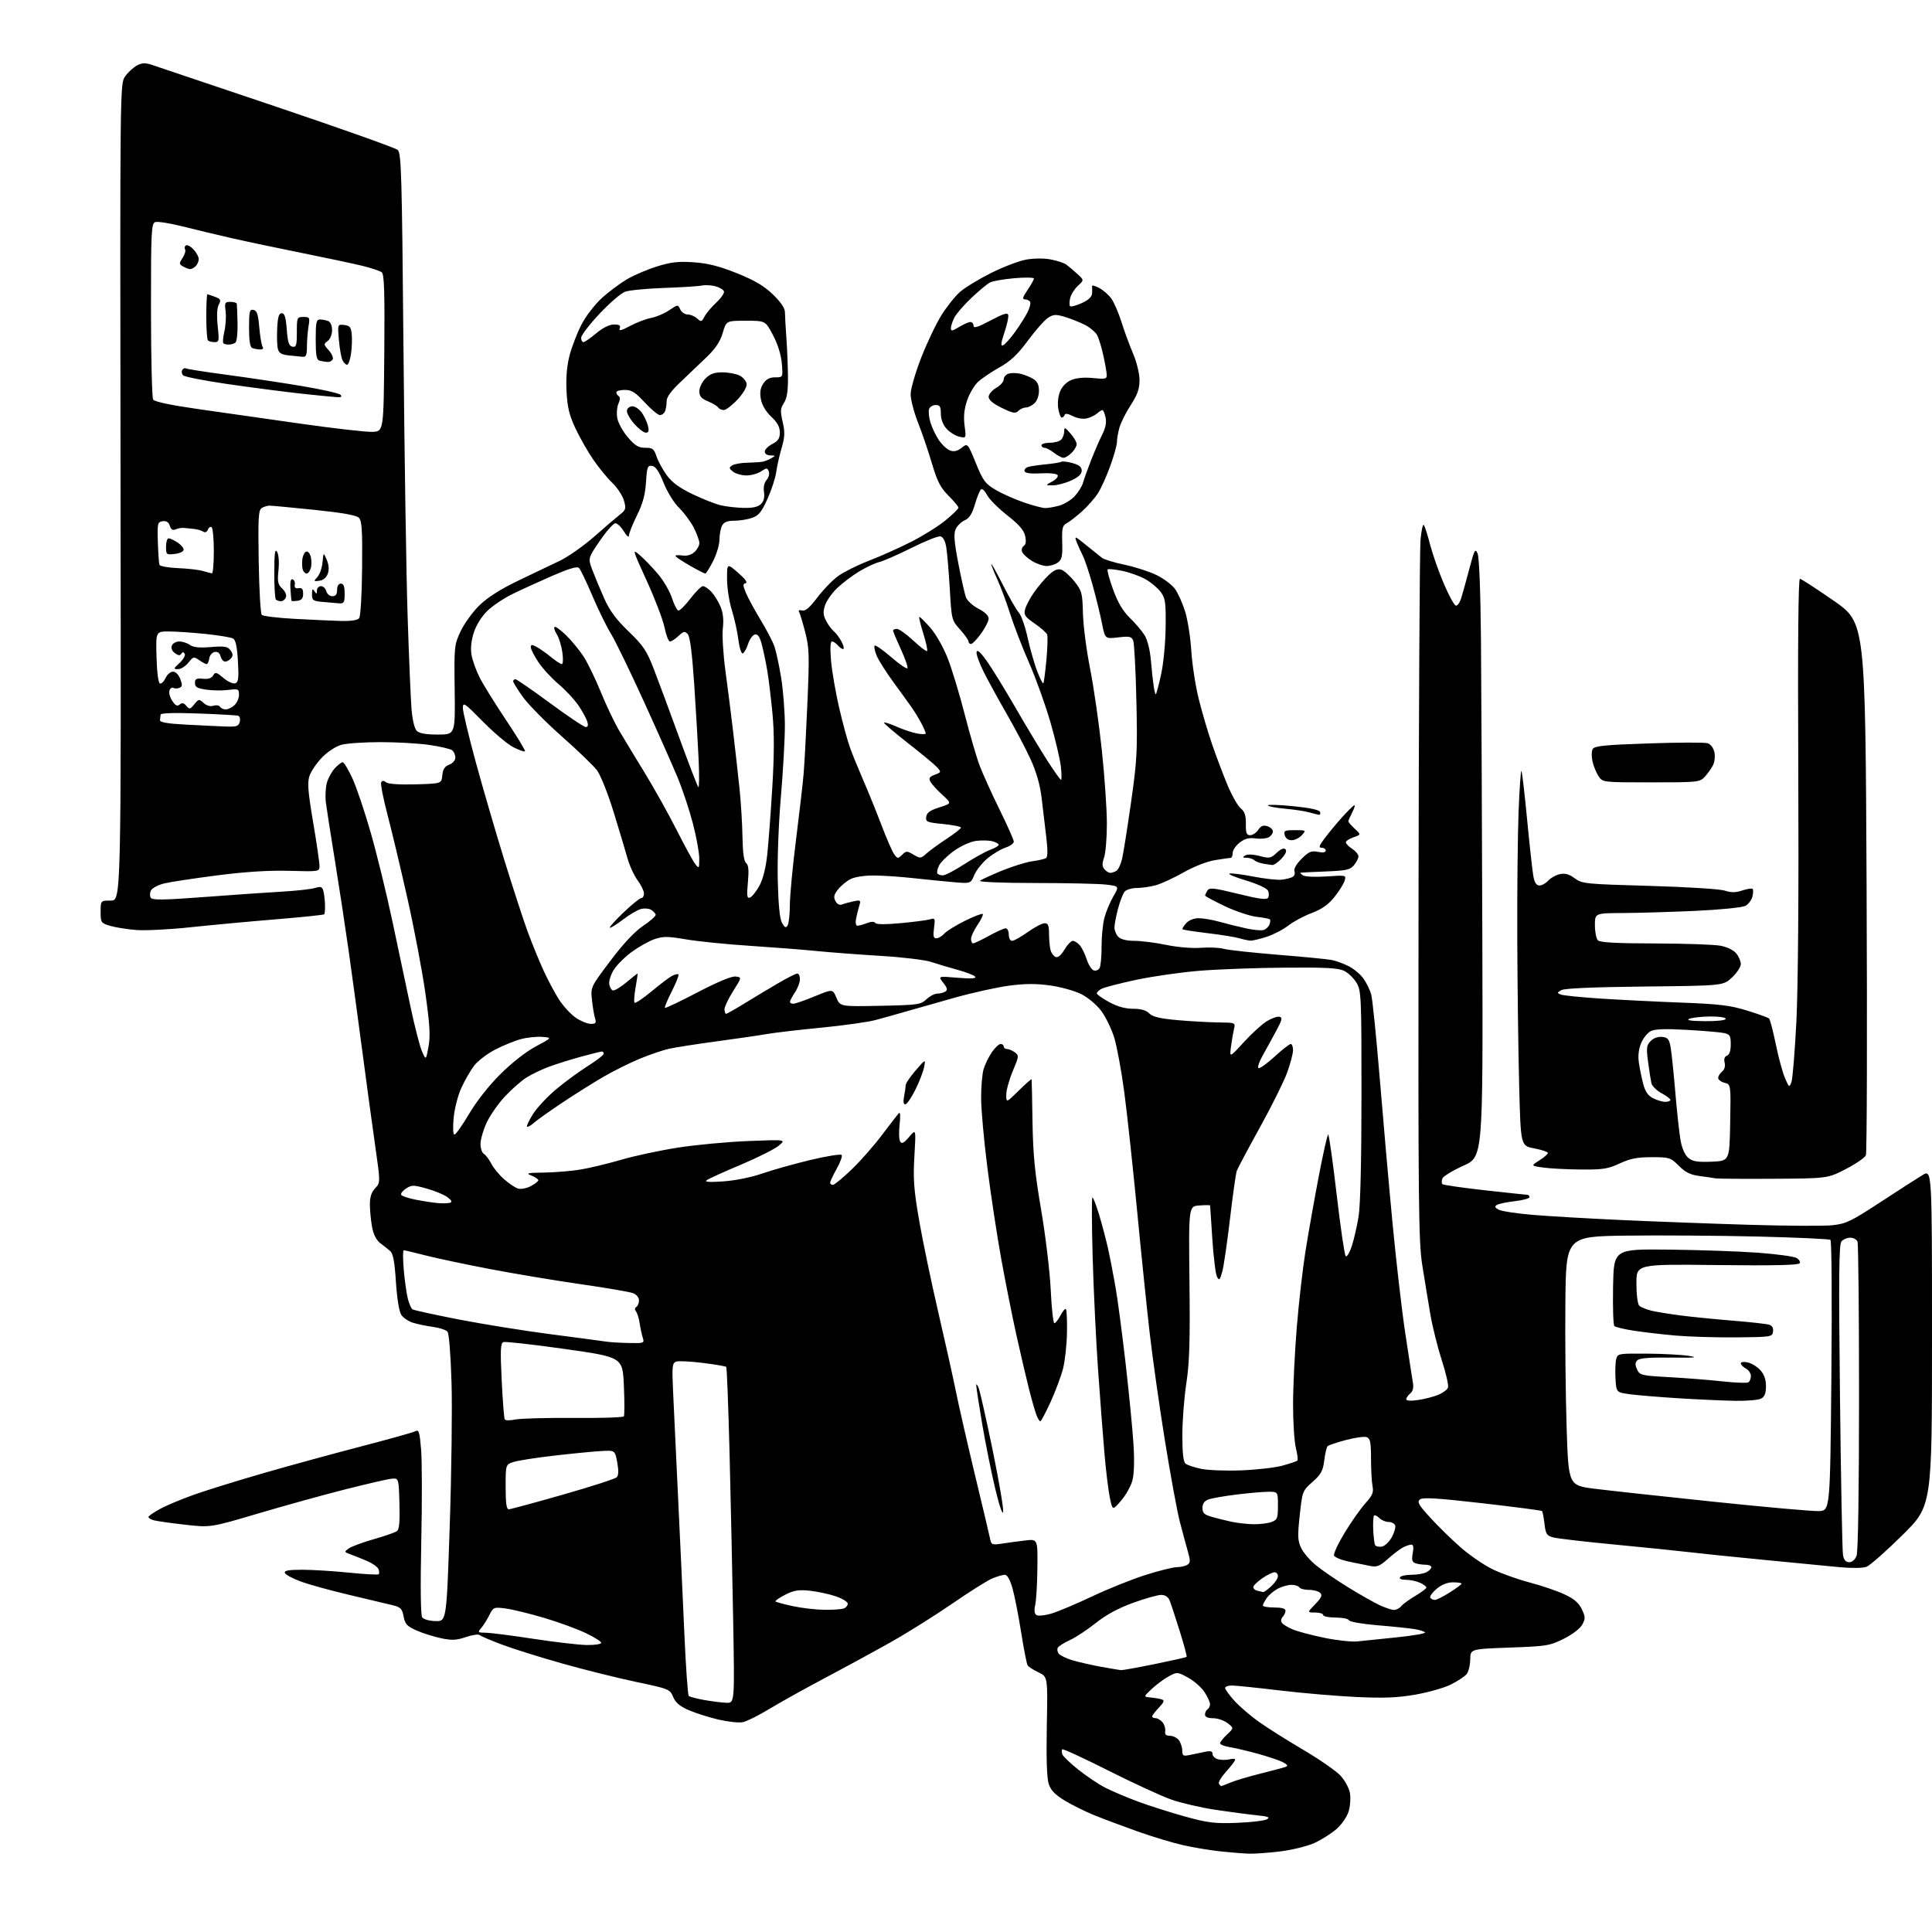 <?xml version="1.0" encoding="UTF-8" standalone="no"?>
<svg 
  version="1.1" 
  xmlns="http://www.w3.org/2000/svg" 
  xmlns:xlink="http://www.w3.org/1999/xlink" 
  xmlns:svg="http://www.w3.org/2000/svg"
  xmlns:rdf="http://www.w3.org/1999/02/22-rdf-syntax-ns#"
  xmlns:cc="http://creativecommons.org/ns#"
  xmlns:dc="http://purl.org/dc/elements/1.1/"
  viewBox="0 0 768 768"
  width="768"
  height="768"
>
<style>svg {background-color: white; }</style>"
<path stroke="none" fill="black" fill-rule="evenodd" d="M496.53,736.86C494.31,736.79 489.24,736.39 485.27,735.97C481.29,735.55 474.62,734.45 470.45,733.52C466.29,732.59 458.03,730.11 452.10,727.99C446.17,725.88 438.44,722.98 434.91,721.54C431.39,720.11 426.14,717.51 423.26,715.76C419.42,713.44 417.72,711.67 416.88,709.15C416.13,706.88 415.88,699.04 416.12,686.12C416.50,666.54 416.50,666.54 412.83,664.80C410.81,663.84 408.86,662.58 408.49,661.99C408.13,661.40 406.96,655.43 405.89,648.71C404.83,641.99 403.28,634.14 402.45,631.25C401.49,627.91 400.40,626.00 399.44,626.00C398.61,626.00 396.35,626.66 394.41,627.47C392.47,628.28 385.30,632.80 378.48,637.50C371.65,642.20 360.77,649.03 354.28,652.68C347.80,656.33 335.98,662.77 328.00,666.99C320.02,671.22 310.03,676.78 305.79,679.35C301.55,681.93 296.82,684.29 295.28,684.59C293.74,684.90 289.41,684.44 285.67,683.58C281.93,682.71 276.62,681.03 273.89,679.86C270.23,678.28 268.56,676.87 267.59,674.56C266.30,671.48 265.94,671.34 252.90,668.59C245.55,667.05 232.38,663.77 223.63,661.30C214.87,658.84 204.07,655.45 199.61,653.78C195.15,652.10 191.12,650.38 190.65,649.96C190.18,649.54 187.72,649.90 185.19,650.76C181.43,652.04 179.63,652.13 175.32,651.22C172.42,650.61 168.04,649.23 165.59,648.14C161.81,646.47 161.02,645.62 160.45,642.59C159.87,639.52 159.27,638.89 156.14,638.11C154.14,637.61 146.43,635.77 139.00,634.03C131.57,632.29 122.83,629.88 119.58,628.68C116.32,627.48 113.47,625.94 113.24,625.25C112.94,624.33 114.74,624.00 120.11,624.00C124.11,624.00 132.48,624.52 138.71,625.15C144.94,625.78 150.26,626.07 150.54,625.79C150.82,625.51 150.78,624.60 150.46,623.77C150.14,622.93 148.22,621.53 146.19,620.64C144.16,619.76 141.19,618.56 139.58,617.98C136.74,616.95 136.72,616.88 138.68,615.51C139.78,614.74 144.25,613.09 148.60,611.85C152.94,610.61 157.08,609.17 157.78,608.65C158.72,607.96 158.99,604.93 158.78,597.60C158.50,587.50 158.50,587.50 155.50,587.84C153.85,588.02 145.53,589.95 137.01,592.11C128.49,594.27 113.01,598.56 102.61,601.64C83.69,607.24 83.69,607.24 73.60,606.10C68.04,605.47 62.49,604.69 61.25,604.36C60.01,604.03 59.00,603.44 59.00,603.04C59.00,602.64 61.14,601.16 63.75,599.76C66.36,598.35 72.55,595.77 77.50,594.03C82.45,592.29 94.83,588.46 105.00,585.52C115.17,582.59 132.50,577.85 143.50,574.99C154.50,572.13 164.22,569.41 165.11,568.94C166.50,568.19 166.81,569.16 167.39,576.18C167.77,580.63 167.80,597.15 167.46,612.89C167.08,630.94 167.22,642.02 167.83,642.91C168.40,643.72 170.65,644.35 173.16,644.41C177.50,644.50 177.50,644.50 178.78,606.50C179.48,585.60 179.80,559.98 179.49,549.56C179.17,538.69 178.49,530.09 177.89,529.36C177.31,528.67 174.74,527.81 172.17,527.47C169.60,527.12 166.02,526.38 164.21,525.83C162.41,525.28 160.29,523.85 159.51,522.66C158.65,521.35 157.82,516.20 157.39,509.59C156.87,501.53 156.27,498.32 155.09,497.29C154.22,496.52 152.44,495.12 151.15,494.16C149.67,493.06 148.49,490.80 147.95,487.96C147.47,485.51 147.07,481.50 147.04,479.06C147.01,475.88 147.60,473.99 149.12,472.37C151.24,470.11 151.24,470.11 149.12,455.31C147.95,447.16 145.67,430.38 144.04,418.00C142.41,405.62 139.93,387.40 138.53,377.50C137.12,367.60 134.65,351.40 133.04,341.50C131.43,331.60 129.85,321.48 129.54,319.00C129.23,316.52 129.42,312.97 129.96,311.09C130.51,309.21 131.94,306.63 133.15,305.34C134.36,304.05 135.74,303.00 136.23,303.00C136.71,303.00 138.42,305.81 140.02,309.25C141.63,312.69 144.93,322.48 147.37,331.00C149.81,339.52 153.66,355.27 155.94,366.00C158.21,376.73 161.45,392.02 163.14,400.00C164.82,407.98 166.91,416.07 167.77,418.00C169.33,421.50 169.33,421.50 170.33,416.11C171.12,411.82 170.87,407.46 169.11,394.92C167.89,386.23 164.69,369.31 162.00,357.31C159.31,345.31 155.71,330.21 154.00,323.73C152.30,317.26 151.19,311.50 151.54,310.94C151.97,310.23 152.59,310.25 153.49,310.99C154.29,311.66 158.75,311.96 165.15,311.79C175.50,311.50 175.50,311.50 175.82,308.20C176.05,305.78 176.79,304.65 178.57,303.97C179.97,303.44 181.00,302.24 181.00,301.15C181.00,300.10 180.44,298.80 179.75,298.25C179.06,297.71 174.99,296.75 170.71,296.13C166.42,295.51 157.65,295.00 151.21,295.01C144.77,295.01 137.78,295.49 135.69,296.07C133.51,296.67 130.20,298.85 127.99,301.13C125.86,303.32 123.62,306.62 123.02,308.44C122.14,311.11 122.42,314.71 124.46,326.77C125.86,335.02 127.00,342.84 127.00,344.14C127.00,346.50 127.00,346.50 115.06,346.17C106.92,345.94 97.74,346.52 86.30,347.98C77.06,349.16 67.57,350.61 65.22,351.19C62.86,351.78 60.53,353.01 60.04,353.93C59.54,354.85 59.49,356.17 59.92,356.86C60.54,357.87 64.88,357.81 81.60,356.55C93.09,355.69 107.00,354.72 112.50,354.41C118.00,354.09 123.72,353.45 125.20,352.99C127.39,352.30 128.02,352.48 128.48,353.94C128.79,354.93 129.11,357.37 129.19,359.37C129.26,361.37 129.12,363.21 128.88,363.45C128.64,363.70 119.90,364.60 109.47,365.46C99.04,366.32 83.75,367.74 75.50,368.62C67.25,369.50 57.58,369.98 54.00,369.68C50.42,369.39 45.81,368.64 43.75,368.03C40.15,366.95 40.00,366.73 40.00,362.45C40.00,358.00 40.00,358.00 44.07,358.00C48.14,358.00 48.14,358.00 47.92,195.62C47.69,33.24 47.69,33.24 49.76,30.34C50.90,28.74 52.99,26.81 54.41,26.05C56.41,24.98 57.74,24.91 60.25,25.74C62.04,26.33 84.42,33.87 110.00,42.49C135.57,51.11 157.22,58.81 158.10,59.60C159.53,60.89 159.77,69.24 160.38,137.77C160.75,179.97 161.49,228.00 162.02,244.50C162.55,261.00 163.26,277.77 163.58,281.77C163.94,286.16 164.76,289.62 165.66,290.52C166.68,291.54 169.28,292.00 174.06,292.00C180.97,292.00 180.97,292.00 180.74,274.25C180.51,256.94 180.57,256.36 183.12,250.91C184.57,247.83 187.94,243.19 190.62,240.59C193.86,237.45 199.03,234.17 206.00,230.82C211.78,228.05 219.20,224.50 222.50,222.93C225.80,221.36 231.98,217.02 236.23,213.29C240.48,209.55 245.10,205.60 246.49,204.50C248.79,202.69 248.93,202.16 248.02,198.96C247.47,197.01 245.39,193.86 243.41,191.96C241.42,190.06 238.01,185.88 235.81,182.68C233.62,179.48 230.43,173.87 228.72,170.22C226.28,165.00 225.53,161.88 225.21,155.55C224.93,150.09 225.33,145.46 226.44,141.18C227.35,137.70 229.51,132.15 231.24,128.84C232.99,125.52 236.64,120.81 239.43,118.30C242.20,115.81 246.73,112.47 249.48,110.87C252.24,109.27 257.59,107.01 261.37,105.85C266.83,104.17 269.81,103.84 275.87,104.27C281.48,104.67 286.01,105.83 292.98,108.63C299.99,111.45 303.71,113.64 307.23,117.04C310.33,120.02 312.01,122.49 312.02,124.07C312.03,125.40 312.30,130.10 312.61,134.50C312.93,138.90 313.21,145.91 313.23,150.07C313.27,155.50 312.82,158.35 311.63,160.17C310.21,162.34 310.13,163.42 311.12,167.71C312.07,171.83 312.00,173.67 310.70,178.11C309.83,181.07 308.87,185.37 308.56,187.65C308.26,189.93 306.70,194.70 305.11,198.26C302.74,203.55 301.61,204.94 298.95,205.87C297.16,206.49 293.98,207.00 291.89,207.00C289.14,207.00 287.78,207.54 287.04,208.93C286.47,210.00 286.00,212.49 286.00,214.47C286.00,216.45 284.87,220.30 283.48,223.03C282.10,225.76 280.69,228.00 280.35,228.00C280.02,228.00 277.34,226.62 274.39,224.94C271.45,223.25 268.83,221.54 268.57,221.12C268.32,220.70 269.45,220.56 271.09,220.80C273.04,221.09 274.76,220.62 276.04,219.46C277.12,218.49 278.00,216.87 278.00,215.88C278.00,214.88 277.01,212.14 275.80,209.78C274.60,207.43 271.98,203.89 269.98,201.92C267.91,199.88 265.25,195.58 263.79,191.92C261.97,187.37 260.64,185.41 259.23,185.20C257.43,184.92 257.19,185.58 256.79,191.70C256.47,196.71 255.52,200.19 253.18,204.93C251.43,208.46 250.00,212.06 250.00,212.93C249.99,213.80 249.11,213.05 248.01,211.25C246.92,209.46 245.40,208.00 244.62,208.00C243.85,208.00 241.07,211.13 238.46,214.96C233.70,221.92 233.70,221.92 235.52,226.71C236.52,229.35 238.64,234.43 240.23,238.00C242.35,242.74 244.96,246.26 249.89,251.02C255.77,256.69 257.08,258.65 259.92,266.02C261.73,270.68 266.30,283.00 270.08,293.40C273.87,303.79 277.25,312.57 277.60,312.90C277.95,313.23 278.00,308.32 277.72,302.00C277.43,295.68 276.64,282.18 275.96,272.00C275.11,259.44 274.29,253.04 273.38,252.06C272.22,250.81 271.73,250.91 269.71,252.81C268.42,254.01 266.90,255.00 266.32,255.00C265.75,255.00 264.78,252.51 264.17,249.47C263.56,246.43 260.39,238.10 257.13,230.97C251.28,218.14 251.25,218.02 254.40,220.74C256.15,222.26 259.37,225.60 261.54,228.16C263.72,230.72 266.20,234.97 267.06,237.60C267.92,240.22 269.06,242.52 269.60,242.70C270.13,242.88 272.29,240.77 274.39,238.01C276.50,235.26 278.76,233.00 279.43,233.00C280.10,233.00 281.61,234.02 282.78,235.26C283.95,236.51 285.59,239.16 286.42,241.15C287.44,243.60 287.74,246.38 287.34,249.76C287.02,252.50 287.48,260.09 288.36,266.62C289.25,273.15 290.64,284.12 291.45,291.00C292.27,297.88 293.40,308.00 293.97,313.50C294.54,319.00 295.07,327.66 295.15,332.75C295.25,338.98 295.73,342.36 296.60,343.09C297.56,343.88 297.74,345.93 297.30,350.72C296.80,356.09 296.94,357.19 298.09,356.81C298.87,356.56 300.53,354.50 301.79,352.25C303.28,349.56 304.39,345.25 304.98,339.82C305.48,335.24 306.38,323.18 307.00,313.00C307.79,299.79 307.81,291.33 307.05,283.42C306.47,277.32 305.54,269.67 304.98,266.42C304.42,263.16 303.45,258.57 302.84,256.20C302.03,253.13 301.26,252.00 300.11,252.22C299.22,252.39 298.00,254.07 297.38,255.97C296.77,257.86 295.81,259.56 295.25,259.75C294.70,259.93 293.92,257.49 293.52,254.31C293.12,251.13 291.95,245.82 290.91,242.51C289.87,239.21 289.02,233.66 289.01,230.18C289.00,223.86 289.00,223.86 293.41,227.68C296.18,230.07 297.30,231.62 296.43,231.82C295.24,232.09 295.26,232.68 296.52,235.70C297.33,237.65 299.95,242.46 302.32,246.38C304.70,250.29 307.19,255.07 307.86,257.00C308.52,258.93 309.73,264.55 310.53,269.50C311.33,274.45 311.99,282.97 312.00,288.44C312.00,293.91 311.28,306.66 310.41,316.78C309.51,327.16 308.97,341.55 309.17,349.83C309.41,359.71 309.96,365.28 310.87,366.89C311.93,368.77 312.40,368.98 313.09,367.89C313.57,367.12 313.98,363.46 313.98,359.74C313.99,356.03 315.10,344.33 316.44,333.74C317.78,323.16 319.14,311.35 319.46,307.50C319.79,303.65 320.46,291.00 320.96,279.39C321.78,260.42 321.69,257.58 320.07,251.26C319.07,247.39 317.97,243.77 317.63,243.21C317.25,242.60 317.74,242.38 318.82,242.66C320.15,243.01 321.82,241.60 324.89,237.53C327.22,234.45 330.94,230.61 333.17,228.99C335.39,227.38 340.85,224.66 345.30,222.94C349.75,221.23 357.24,217.89 361.94,215.52C366.65,213.15 372.86,209.29 375.75,206.93C378.64,204.57 381.00,202.28 381.00,201.82C381.00,201.37 379.22,199.22 377.05,197.05C373.86,193.86 372.59,191.39 370.48,184.30C369.05,179.46 366.55,172.12 364.93,168.00C363.31,163.88 361.99,158.80 361.99,156.72C362.00,154.64 363.88,148.11 366.18,142.22C368.47,136.32 372.10,128.71 374.23,125.31C376.36,121.90 379.68,117.73 381.61,116.04C383.53,114.35 389.06,110.98 393.88,108.56C398.71,106.14 404.99,103.73 407.85,103.21C410.90,102.65 414.95,102.62 417.66,103.13C420.21,103.60 423.01,104.53 423.89,105.20C424.78,105.86 426.73,107.51 428.22,108.86C430.95,111.32 430.95,111.32 428.51,113.58C427.18,114.82 425.78,117.01 425.42,118.46C425.06,119.91 425.03,121.37 425.37,121.70C425.71,122.04 427.78,121.50 429.99,120.50C432.72,119.27 434.04,118.02 434.12,116.60C434.18,115.44 434.18,114.15 434.11,113.72C434.04,113.29 435.30,113.62 436.91,114.45C438.52,115.29 440.73,117.21 441.80,118.73C442.88,120.26 444.68,124.42 445.80,128.00C446.92,131.57 448.98,137.20 450.39,140.50C451.85,143.92 452.96,148.45 452.98,151.03C452.99,154.54 452.21,156.80 449.48,161.03C447.54,164.04 445.52,168.07 444.98,170.00C444.45,171.93 444.01,174.49 444.01,175.69C444.00,176.90 442.82,181.16 441.37,185.16C439.93,189.16 437.74,194.03 436.52,195.97C435.29,197.92 432.46,201.16 430.23,203.17C428.00,205.19 425.25,207.33 424.11,207.94C422.32,208.90 422.08,209.89 422.25,215.62C422.41,221.09 422.12,222.44 420.53,223.60C419.48,224.37 417.47,225.00 416.06,225.00C414.65,224.99 412.02,224.09 410.22,222.99C408.41,221.89 406.66,220.27 406.32,219.39C405.98,218.52 406.27,217.45 406.96,217.02C407.80,216.51 407.98,215.20 407.52,213.07C407.01,210.75 405.07,208.51 400.37,204.83C396.83,202.04 393.25,198.45 392.42,196.85C391.59,195.25 390.51,194.18 390.02,194.49C389.53,194.79 388.44,197.43 387.59,200.35C386.46,204.23 385.36,205.97 383.51,206.81C382.11,207.45 380.48,209.04 379.89,210.35C379.05,212.18 379.30,215.33 380.94,223.90C382.11,230.03 383.49,236.15 384.00,237.49C384.50,238.82 386.74,240.85 388.96,241.98C391.46,243.25 393.00,244.74 393.00,245.87C393.00,246.88 391.65,249.57 389.99,251.85C388.34,254.13 386.54,256.00 385.99,256.00C385.45,256.00 385.00,255.55 385.00,255.00C385.00,254.45 383.49,252.32 381.64,250.25C378.31,246.54 378.26,246.36 377.55,234.00C377.15,227.12 376.52,219.70 376.15,217.51C375.72,214.97 374.87,213.41 373.83,213.21C372.92,213.03 367.76,215.10 362.34,217.80C356.93,220.50 351.15,223.03 349.50,223.43C347.85,223.83 344.25,225.51 341.50,227.18C338.75,228.84 334.82,231.82 332.77,233.79C330.71,235.76 328.55,238.84 327.96,240.63C327.12,243.17 327.21,244.50 328.38,246.76C329.20,248.35 330.60,250.26 331.50,251.00C332.40,251.74 333.79,253.62 334.59,255.18C335.39,256.73 335.64,258.00 335.15,258.00C334.65,258.00 333.68,257.32 333.00,256.50C332.32,255.67 331.29,255.00 330.73,255.00C330.07,255.00 329.93,257.64 330.34,262.53C330.69,266.67 332.14,275.09 333.55,281.24C334.97,287.39 336.96,294.69 337.98,297.46C339.00,300.23 341.40,306.10 343.31,310.50C345.22,314.90 348.44,322.84 350.45,328.14C352.47,333.45 354.74,338.62 355.50,339.64C356.80,341.39 356.98,341.40 358.61,339.79C360.23,338.20 360.53,338.20 363.14,339.74C365.81,341.32 366.06,341.30 368.22,339.33C369.48,338.19 373.09,335.56 376.25,333.48C379.41,331.41 382.00,329.39 382.00,328.99C382.00,328.59 378.82,327.95 374.94,327.56C368.42,326.92 367.90,326.70 368.19,324.68C368.42,323.04 369.73,322.11 373.43,320.94C378.36,319.38 378.36,319.38 374.58,315.94C372.50,314.05 370.38,311.71 369.86,310.74C369.11,309.33 369.45,308.78 371.59,307.97C374.18,306.98 374.21,306.89 372.48,304.98C371.50,303.90 366.27,299.56 360.85,295.34C355.44,291.11 351.19,287.47 351.42,287.25C351.65,287.02 353.92,287.75 356.46,288.88C359.00,290.00 362.64,291.22 364.54,291.57C366.44,291.93 368.00,291.93 368.00,291.56C368.00,291.20 367.26,289.46 366.35,287.70C365.43,285.94 363.75,283.15 362.61,281.50C361.46,279.85 358.14,275.24 355.22,271.27C352.30,267.29 349.27,262.51 348.49,260.64C347.72,258.78 347.35,256.98 347.68,256.65C348.01,256.32 350.94,258.35 354.18,261.15C357.42,263.96 360.35,265.98 360.69,265.64C361.03,265.30 359.89,261.95 358.15,258.18C356.42,254.42 355.00,251.04 355.00,250.67C355.00,250.30 355.69,250.00 356.54,250.00C357.39,250.00 360.32,252.09 363.06,254.65C365.79,257.21 368.26,259.08 368.53,258.80C368.81,258.52 368.15,255.44 367.06,251.94C365.97,248.45 365.23,245.43 365.42,245.25C365.60,245.06 367.54,246.94 369.72,249.42C372.03,252.05 374.96,257.17 376.74,261.71C378.41,266.00 381.45,276.02 383.49,283.98C385.53,291.95 388.22,301.17 389.48,304.48C390.74,307.79 394.29,315.63 397.38,321.90C400.47,328.17 403.00,333.87 403.00,334.57C403.00,335.27 401.53,336.33 399.72,336.93C397.92,337.52 394.71,339.43 392.60,341.18C390.48,342.92 388.10,345.91 387.30,347.82C385.86,351.28 385.86,351.28 378.68,350.64C374.73,350.29 367.45,349.56 362.50,349.02C357.55,348.48 350.67,348.03 347.20,348.02C343.56,348.01 339.69,348.62 338.04,349.48C336.46,350.29 334.25,352.14 333.11,353.59C331.48,355.65 331.27,356.63 332.10,358.18C332.79,359.47 333.73,359.93 334.83,359.51C335.75,359.15 337.81,358.60 339.41,358.27C342.11,357.73 342.26,357.86 341.56,360.09C341.15,361.42 340.58,363.74 340.29,365.25C339.99,366.83 340.22,368.00 340.82,368.00C341.40,368.00 343.10,367.53 344.60,366.96C346.34,366.30 347.55,366.27 347.93,366.89C348.31,367.50 352.00,367.53 358.01,366.97C363.23,366.49 368.48,365.80 369.67,365.45C371.70,364.85 371.80,365.07 371.29,368.90C370.86,372.10 371.06,373.00 372.21,373.00C373.03,373.00 374.46,372.15 375.40,371.11C376.34,370.07 380.04,367.78 383.63,366.01C387.21,364.25 390.37,363.04 390.66,363.33C390.94,363.61 390.01,365.56 388.59,367.65C387.17,369.75 386.00,372.26 386.00,373.23C386.00,374.20 386.38,375.00 386.84,375.00C387.30,375.00 390.11,373.66 393.09,372.02C396.07,370.38 399.06,369.03 399.75,369.02C400.44,369.01 401.00,370.12 401.00,371.50C401.00,372.91 401.58,374.00 402.32,374.00C403.05,374.00 405.86,372.43 408.57,370.50C411.28,368.58 414.28,367.00 415.25,367.00C416.64,367.00 417.00,367.87 417.01,371.25C417.02,373.59 417.29,376.48 417.61,377.68C417.93,378.88 418.85,380.11 419.64,380.42C420.56,380.77 421.83,379.71 423.14,377.48C424.27,375.57 425.76,374.00 426.44,374.00C427.13,374.00 428.38,374.79 429.22,375.75C430.06,376.71 431.30,379.22 431.97,381.32C432.65,383.42 433.88,385.40 434.70,385.72C435.53,386.03 436.59,385.66 437.06,384.90C437.54,384.13 437.91,380.30 437.89,376.38C437.87,372.47 438.37,367.29 439.01,364.88C439.64,362.47 441.24,358.65 442.54,356.38C444.93,352.27 444.93,352.27 439.71,351.64C436.85,351.30 424.17,351.01 411.55,351.01C398.73,351.00 389.02,350.62 389.55,350.14C390.07,349.67 393.97,347.87 398.21,346.13C402.46,344.39 407.92,342.70 410.35,342.37C412.78,342.03 415.23,341.47 415.80,341.12C416.50,340.69 416.53,337.90 415.88,332.49C415.36,328.10 414.53,321.10 414.03,316.95C413.44,312.01 411.96,306.83 409.72,301.92C407.85,297.80 403.60,289.73 400.28,283.97C396.97,278.21 392.82,270.65 391.07,267.17C389.32,263.68 388.03,260.10 388.20,259.20C388.41,258.09 389.65,259.15 392.10,262.53C394.07,265.27 399.20,273.57 403.49,281.00C407.78,288.43 413.53,297.99 416.27,302.25C419.01,306.51 421.48,310.00 421.77,310.00C422.05,310.00 422.03,307.64 421.71,304.75C421.40,301.86 419.52,293.88 417.53,287.00C415.54,280.12 411.74,269.55 409.08,263.50C406.42,257.45 403.03,248.68 401.55,244.00C400.06,239.32 397.75,233.13 396.42,230.23C395.09,227.33 394.02,224.63 394.05,224.23C394.08,223.83 396.15,227.55 398.66,232.50C401.16,237.45 404.01,242.40 404.98,243.50C405.96,244.60 407.54,249.08 408.49,253.46C409.45,257.84 411.15,263.81 412.26,266.73C413.38,269.65 414.49,271.85 414.72,271.61C414.96,271.37 415.52,267.21 415.96,262.36C416.40,257.51 416.54,252.96 416.26,252.24C415.98,251.52 413.75,249.55 411.30,247.86C407.45,245.22 406.92,244.44 407.48,242.24C407.83,240.84 409.39,237.85 410.96,235.60C412.52,233.34 415.15,230.22 416.81,228.65C418.95,226.62 420.40,225.99 421.87,226.46C422.99,226.82 425.35,228.92 427.10,231.12C430.06,234.87 430.29,235.72 430.48,243.82C430.60,248.59 431.88,258.51 433.34,265.86C434.79,273.21 436.89,287.75 437.99,298.17C439.10,308.59 440.00,321.75 440.00,327.41C440.00,333.07 439.50,339.13 438.89,340.87C438.06,343.27 438.09,344.40 439.02,345.52C439.69,346.33 440.75,346.99 441.37,346.98C441.99,346.98 443.10,346.59 443.82,346.13C444.55,345.67 445.55,343.54 446.05,341.40C446.55,339.25 448.15,329.18 449.60,319.00C452.00,302.14 452.19,298.55 451.73,278.50C451.46,266.40 450.89,255.66 450.46,254.63C449.80,253.02 448.97,252.85 444.48,253.37C439.27,253.99 439.27,253.99 438.04,247.74C437.36,244.31 435.69,237.48 434.33,232.56C432.97,227.64 431.20,222.36 430.41,220.82C429.61,219.28 428.51,216.84 427.96,215.40C427.03,212.94 427.24,213.01 431.73,216.67C434.36,218.81 437.21,221.09 438.07,221.75C438.94,222.41 442.99,223.65 447.07,224.50C451.16,225.35 456.85,227.19 459.73,228.59C462.60,229.98 465.92,232.49 467.11,234.15C468.30,235.82 470.10,239.86 471.12,243.12C472.13,246.39 473.24,253.44 473.57,258.78C473.90,264.13 475.24,272.77 476.55,278.00C477.86,283.23 480.25,291.32 481.87,296.00C483.48,300.68 486.20,307.88 487.92,312.00C489.63,316.12 492.00,320.30 493.17,321.29C494.80,322.65 495.30,324.15 495.25,327.54C495.19,331.18 495.51,332.00 496.97,332.00C497.95,332.00 499.39,331.04 500.17,329.87C501.22,328.29 502.16,327.92 503.79,328.43C505.01,328.82 506.00,329.76 506.00,330.52C506.00,331.28 505.25,332.32 504.33,332.83C503.42,333.35 501.06,333.55 499.08,333.29C496.42,332.93 494.80,333.36 492.75,334.98C491.24,336.17 490.00,338.01 490.00,339.07C490.00,340.13 489.66,341.00 489.25,341.01C488.84,341.01 486.02,341.42 483.00,341.91C479.77,342.44 474.60,344.46 470.47,346.80C466.61,348.99 461.66,351.28 459.47,351.89C457.29,352.49 453.87,352.99 451.87,352.99C449.88,353.00 447.71,353.65 447.05,354.44C446.39,355.24 445.21,358.28 444.44,361.19C443.66,364.11 443.02,367.48 443.01,368.68C443.01,369.88 443.71,371.56 444.57,372.43C445.57,373.42 447.91,374.00 450.96,374.00C453.62,374.00 459.29,374.72 463.56,375.61C468.08,376.54 473.89,377.03 477.42,376.76C480.76,376.51 484.85,376.70 486.50,377.18C488.15,377.65 497.82,378.71 508.00,379.53C518.17,380.35 527.85,381.29 529.50,381.63C531.15,381.97 534.15,383.08 536.17,384.10C538.18,385.12 540.81,387.33 542.00,389.01C543.20,390.68 544.59,393.54 545.08,395.34C545.58,397.15 547.10,412.10 548.46,428.57C549.81,445.03 552.09,470.88 553.53,486.00C554.96,501.12 557.25,520.92 558.62,530.00C559.99,539.08 561.35,547.88 561.64,549.56C562.00,551.64 561.67,553.03 560.59,553.93C559.71,554.65 559.00,555.69 559.00,556.24C559.00,556.85 560.80,556.96 563.75,556.52C566.36,556.13 569.97,555.20 571.76,554.45C573.56,553.70 575.29,552.42 575.60,551.60C575.92,550.78 574.82,545.92 573.16,540.80C571.50,535.69 569.44,527.45 568.59,522.50C567.75,517.55 566.30,508.77 565.39,503.00C563.89,493.54 563.74,479.08 563.89,357.00C563.99,282.48 564.34,218.43 564.67,214.69C565.00,210.94 565.59,208.24 565.98,208.69C566.37,209.13 567.50,212.65 568.49,216.50C569.49,220.35 571.92,227.29 573.90,231.92C575.88,236.56 578.02,240.52 578.66,240.73C579.29,240.93 580.28,239.62 580.84,237.80C581.41,235.99 582.88,230.70 584.10,226.06C586.10,218.47 586.42,217.87 587.37,220.06C588.01,221.55 588.53,235.02 588.71,254.50C588.86,272.10 589.11,325.51 589.25,373.19C589.50,459.89 589.50,459.89 581.75,463.37C577.48,465.29 573.71,467.59 573.37,468.47C573.03,469.36 573.04,470.37 573.38,470.72C573.73,471.06 581.32,472.16 590.26,473.15C599.19,474.14 606.84,474.96 607.25,474.97C607.66,474.99 608.00,475.41 608.00,475.90C608.00,476.40 605.38,477.11 602.18,477.48C598.99,477.85 595.78,478.52 595.05,478.97C594.04,479.60 594.21,480.04 595.78,480.88C596.91,481.49 603.16,482.42 609.67,482.96C616.18,483.50 632.08,484.42 645.00,485.00C657.92,485.59 680.65,486.44 695.50,486.88C710.35,487.33 725.20,487.40 728.50,487.04C733.85,486.46 735.90,485.47 747.50,477.87C754.65,473.19 762.19,468.34 764.25,467.10C768.00,464.84 768.00,464.84 768.00,531.72C768.00,598.61 768.00,598.61 756.22,610.25C749.73,616.65 743.32,622.31 741.96,622.83C740.49,623.38 736.04,623.43 730.99,622.95C726.32,622.50 712.83,621.20 701.00,620.05C689.17,618.91 675.90,617.54 671.50,617.01C667.10,616.48 653.83,615.13 642.00,614.00C630.17,612.88 619.15,611.60 617.50,611.16C614.83,610.45 614.44,609.85 613.96,605.72C613.66,603.17 613.21,600.89 612.96,600.65C612.71,600.41 602.00,599.02 589.17,597.55C571.14,595.49 565.52,595.15 564.42,596.06C563.24,597.04 563.95,598.27 568.62,603.37C571.70,606.74 577.12,612.04 580.66,615.13C584.19,618.23 589.88,622.13 593.29,623.79C596.71,625.46 603.33,627.82 608.00,629.05C612.67,630.27 618.89,632.38 621.82,633.74C625.71,635.55 627.57,637.13 628.78,639.67C630.25,642.75 630.27,643.43 628.97,645.82C628.12,647.37 625.02,649.74 621.61,651.44C616.07,654.21 614.83,654.41 600.11,654.94C584.50,655.50 584.50,655.50 584.44,659.67C584.40,661.96 583.76,664.59 583.00,665.50C582.24,666.41 579.48,668.24 576.86,669.57C574.24,670.90 567.92,672.71 562.80,673.61C555.61,674.87 550.28,675.09 539.33,674.59C531.54,674.23 517.81,673.06 508.83,671.99C499.85,670.92 491.26,670.03 489.75,670.02C488.24,670.01 487.00,670.45 487.00,671.00C487.00,671.55 488.66,673.84 490.70,676.09C492.73,678.34 497.12,682.11 500.45,684.47C503.78,686.83 511.68,691.82 518.00,695.54C524.33,699.27 530.94,703.84 532.71,705.69C534.48,707.54 536.22,710.66 536.59,712.63C536.96,714.59 536.74,717.91 536.12,720.00C535.47,722.17 533.38,725.21 531.28,727.06C529.25,728.84 525.32,731.33 522.55,732.60C519.77,733.86 513.69,735.37 509.03,735.95C504.37,736.53 498.74,736.94 496.53,736.86zM491.64,724.61C497.21,724.40 502.59,723.77 503.59,723.21C505.03,722.40 504.19,722.07 499.45,721.58C496.18,721.25 488.83,720.27 483.12,719.42C477.41,718.56 469.54,716.74 465.62,715.36C461.70,713.98 450.47,708.81 440.65,703.86C430.83,698.91 422.57,695.10 422.28,695.39C421.99,695.68 422.01,696.58 422.32,697.40C422.64,698.22 425.51,700.97 428.70,703.50C431.89,706.04 436.66,709.24 439.31,710.61C441.96,711.98 447.81,714.46 452.31,716.13C456.81,717.81 465.23,720.48 471.00,722.08C480.15,724.61 482.80,724.94 491.64,724.61zM485.44,710.00C485.61,710.00 487.29,709.36 489.16,708.58C491.04,707.79 496.38,706.20 501.04,705.04C505.69,703.87 510.18,702.68 511.00,702.38C512.14,701.97 511.90,701.53 509.99,700.52C508.62,699.79 504.12,698.27 499.99,697.14C495.87,696.01 490.81,694.82 488.75,694.50C486.69,694.17 485.00,693.50 485.00,693.00C485.00,692.49 486.24,690.92 487.75,689.51C490.50,686.93 490.50,686.93 488.00,684.99C486.62,683.92 484.04,683.03 482.25,683.02C480.10,683.01 479.00,682.51 479.00,681.56C479.00,680.77 479.45,679.84 480.00,679.50C480.55,679.16 481.00,678.23 481.00,677.43C481.00,676.63 480.01,674.45 478.79,672.60C477.57,670.75 474.65,668.17 472.29,666.89C468.06,664.58 467.96,664.57 464.62,666.36C462.77,667.36 459.73,669.60 457.87,671.34C454.50,674.50 454.50,674.50 457.50,674.79C459.15,674.95 461.13,675.30 461.91,675.57C462.97,675.94 462.67,676.74 460.66,678.83C459.20,680.36 458.00,681.92 458.00,682.30C458.00,682.69 458.62,683.00 459.38,683.00C460.14,683.00 461.37,683.74 462.13,684.65C462.88,685.56 463.36,687.14 463.19,688.15C462.96,689.48 463.49,690.00 465.08,690.00C466.29,690.00 467.88,690.79 468.61,691.75C469.34,692.71 469.95,694.57 469.97,695.88C470.00,697.98 470.34,698.18 473.00,697.62C474.65,697.28 477.35,696.72 479.00,696.38C481.29,695.90 482.00,696.11 482.00,697.27C482.00,698.10 483.03,699.04 484.28,699.36C485.53,699.67 487.56,699.67 488.78,699.35C490.00,699.03 491.00,699.10 491.00,699.51C491.00,699.92 489.41,702.02 487.47,704.17C485.52,706.32 484.20,708.51 484.53,709.04C484.85,709.57 485.26,710.00 485.44,710.00zM288.77,676.88C292.03,677.00 292.03,677.00 291.45,644.25C291.13,626.24 290.48,596.27 290.01,577.66C289.54,559.05 288.94,543.61 288.69,543.36C288.44,543.10 284.21,542.39 279.30,541.77C274.39,541.15 269.62,540.93 268.71,541.28C267.25,541.84 267.10,543.28 267.54,552.71C267.81,558.64 268.70,577.45 269.51,594.50C270.33,611.55 271.47,636.30 272.05,649.50C272.63,662.70 273.41,673.80 273.80,674.16C274.18,674.52 276.98,675.25 280.00,675.79C283.02,676.32 286.97,676.82 288.77,676.88zM445.61,663.91C446.22,663.96 452.27,662.87 459.04,661.49C465.81,660.11 471.51,658.83 471.70,658.63C471.89,658.44 470.66,653.83 468.96,648.39C467.27,642.95 465.46,637.49 464.96,636.25C464.36,634.77 463.20,634.00 461.57,634.00C460.22,634.00 455.20,635.41 450.43,637.14C444.58,639.26 439.75,641.87 435.62,645.15C432.26,647.83 427.64,650.88 425.36,651.93C423.08,652.98 420.91,654.34 420.52,654.96C420.14,655.58 420.31,656.67 420.90,657.38C421.49,658.09 423.89,659.26 426.24,659.96C428.58,660.67 433.65,661.83 437.50,662.54C441.35,663.24 445.00,663.86 445.61,663.91zM233.25,653.92C236.41,653.96 239.00,653.57 239.00,653.05C239.00,652.53 236.19,650.76 232.75,649.13C229.31,647.49 221.88,644.78 216.22,643.11C210.57,641.43 203.75,639.77 201.06,639.41C196.27,638.78 196.14,638.83 194.47,642.13C193.53,643.98 192.07,646.29 191.22,647.25C189.80,648.87 189.94,649.00 193.10,649.04C194.97,649.06 203.47,650.14 212.00,651.45C220.53,652.76 230.09,653.87 233.25,653.92zM539.50,652.49C541.70,652.25 548.77,651.52 555.21,650.87C561.65,650.21 566.71,649.34 566.45,648.92C566.20,648.51 564.30,647.90 562.24,647.58C560.19,647.25 553.56,646.56 547.52,646.06C541.43,645.55 536.39,644.66 536.19,644.07C535.99,643.48 533.62,643.00 530.92,643.00C528.21,643.00 526.00,642.55 526.00,642.00C526.00,641.45 524.56,641.00 522.80,641.00C519.61,641.00 519.61,641.00 522.81,637.70C525.29,635.13 525.74,634.14 524.80,633.20C524.14,632.54 522.14,632.00 520.36,632.00C518.58,632.00 516.84,631.55 516.50,631.00C516.16,630.45 514.76,630.00 513.39,630.00C512.02,630.00 509.60,630.67 508.01,631.49C506.42,632.32 504.42,633.99 503.56,635.22C502.70,636.44 502.00,637.79 502.00,638.22C502.00,638.65 504.02,639.00 506.50,639.00C509.53,639.00 511.00,639.43 511.00,640.30C511.00,641.01 510.50,642.10 509.89,642.71C509.28,643.32 509.10,644.36 509.51,645.01C509.91,645.67 511.86,646.88 513.84,647.71C515.83,648.54 521.51,650.05 526.47,651.06C531.44,652.08 537.30,652.72 539.50,652.49zM417.98,641.41C420.55,640.65 427.80,637.59 434.08,634.62C440.36,631.65 449.89,627.81 455.26,626.11C460.63,624.40 466.26,622.99 467.76,622.98C469.27,622.98 471.16,622.55 471.97,622.04C473.22,621.25 473.25,620.44 472.21,616.80C471.53,614.44 470.09,609.08 469.00,604.91C467.92,600.73 465.23,586.11 463.03,572.41C460.83,558.71 458.13,539.62 457.03,530.00C455.92,520.38 453.65,498.32 451.99,481.00C450.32,463.68 448.04,442.60 446.92,434.18C445.80,425.75 444.00,415.98 442.92,412.47C441.83,408.96 439.49,404.15 437.72,401.79C435.88,399.36 432.44,396.48 429.76,395.15C427.16,393.86 421.61,392.32 417.42,391.73C411.86,390.96 407.45,390.98 401.10,391.82C396.32,392.46 386.58,394.61 379.45,396.61C372.33,398.60 363.57,401.09 360.00,402.13C356.43,403.17 351.02,404.68 348.00,405.49C344.98,406.29 335.30,407.65 326.50,408.51C317.70,409.36 308.02,410.49 305.00,411.02C301.98,411.55 292.93,412.87 284.91,413.95C276.88,415.03 268.33,416.37 265.91,416.91C263.48,417.46 258.27,419.23 254.32,420.86C250.38,422.49 243.85,425.74 239.82,428.08C235.80,430.42 228.45,435.03 223.50,438.34C218.55,441.64 213.49,445.24 212.25,446.34C211.02,447.44 209.79,448.12 209.52,447.85C209.24,447.58 210.32,445.30 211.92,442.79C213.51,440.28 217.66,435.85 221.15,432.94C224.64,430.02 230.31,425.87 233.75,423.71C237.19,421.55 240.00,419.38 240.00,418.89C240.00,418.40 239.65,418.00 239.23,418.00C238.81,418.00 235.09,418.92 230.98,420.05C226.87,421.17 221.14,422.97 218.26,424.03C215.37,425.10 211.32,427.04 209.26,428.35C207.19,429.66 203.34,433.05 200.70,435.88C198.06,438.71 194.80,443.38 193.46,446.26C192.12,449.14 191.02,452.94 191.01,454.70C191.00,456.46 191.61,458.26 192.36,458.70C193.12,459.14 194.44,460.90 195.31,462.60C196.18,464.31 198.47,467.08 200.38,468.76C202.30,470.45 204.78,472.11 205.88,472.46C207.00,472.82 209.26,472.40 210.95,471.53C212.63,470.66 214.00,469.60 214.00,469.17C214.00,468.74 212.76,467.90 211.25,467.30C208.89,466.37 209.63,466.20 216.42,466.11C220.77,466.05 227.30,465.50 230.92,464.89C234.54,464.28 241.79,462.53 247.03,461.00C252.28,459.46 262.40,457.30 269.53,456.19C276.66,455.08 289.25,453.90 297.50,453.58C312.50,452.98 312.50,452.98 309.56,455.43C307.94,456.78 301.19,460.17 294.56,462.96C287.93,465.75 281.82,468.51 281.00,469.10C279.91,469.87 281.68,470.01 287.50,469.62C292.20,469.30 298.60,468.01 303.00,466.49C307.12,465.06 315.80,462.63 322.27,461.08C328.75,459.53 334.29,458.66 334.59,459.15C334.90,459.64 333.99,462.12 332.57,464.65C331.16,467.18 330.00,469.65 330.00,470.13C330.00,470.61 330.49,471.00 331.09,471.00C331.68,471.00 335.03,468.26 338.52,464.90C342.01,461.55 347.46,455.36 350.62,451.15C353.79,446.94 356.79,443.05 357.30,442.50C357.87,441.88 357.99,443.61 357.61,447.00C357.26,450.02 357.37,453.09 357.84,453.82C358.50,454.82 359.36,454.36 361.42,451.92C364.13,448.70 364.13,448.70 363.49,459.60C362.95,468.73 363.25,472.86 365.36,485.06C366.74,493.07 370.12,509.27 372.85,521.06C375.59,532.85 378.79,547.23 379.96,553.00C381.13,558.77 384.57,573.85 387.61,586.50C390.66,599.15 393.36,610.57 393.62,611.87C394.06,614.05 394.45,614.20 398.30,613.61C400.61,613.25 404.75,612.69 407.50,612.37C412.50,611.77 412.50,611.77 412.38,623.14C412.32,629.39 411.94,636.02 411.53,637.87C411.02,640.20 411.18,641.49 412.04,642.03C412.73,642.45 415.40,642.18 417.98,641.41zM327.67,639.92C331.06,639.96 334.55,639.73 335.42,639.39C336.29,639.06 337.00,638.20 337.00,637.49C337.00,636.77 334.86,635.46 332.25,634.56C329.64,633.67 325.00,632.67 321.95,632.34C317.43,631.87 315.60,632.16 312.10,633.95C309.74,635.15 308.02,636.35 308.27,636.61C308.53,636.86 311.61,637.70 315.12,638.46C318.63,639.22 324.28,639.88 327.67,639.92zM554.13,639.98C555.02,639.99 556.34,639.30 557.05,638.44C557.76,637.59 560.29,635.74 562.67,634.35C565.05,632.95 567.00,631.47 567.00,631.07C567.00,630.66 565.85,629.80 564.45,629.16C563.05,628.52 560.55,628.00 558.89,628.00C557.14,628.00 556.14,627.58 556.50,627.00C556.84,626.45 558.92,626.00 561.12,626.00C563.33,626.00 566.00,625.53 567.07,624.96C568.13,624.40 569.00,623.50 569.00,622.96C569.00,622.43 567.91,622.00 566.58,622.00C565.25,622.00 563.44,621.72 562.56,621.38C561.33,620.91 561.10,619.97 561.59,617.38C562.02,615.10 561.84,614.00 561.05,614.00C560.40,614.00 558.89,614.51 557.68,615.14C556.48,615.77 553.78,617.83 551.68,619.71C548.46,622.58 547.35,623.03 544.68,622.50C542.93,622.16 539.09,621.38 536.15,620.76C533.21,620.14 530.58,619.06 530.30,618.35C530.03,617.64 531.93,613.56 534.53,609.28C537.12,605.00 540.81,599.76 542.72,597.63C545.60,594.44 546.10,593.24 545.60,590.76C545.27,589.10 545.00,584.19 545.00,579.84C545.00,573.41 544.69,571.82 543.34,571.30C542.43,570.95 538.72,571.45 535.09,572.41C531.47,573.37 528.17,574.47 527.76,574.87C527.35,575.26 526.74,577.81 526.41,580.54C525.89,584.71 525.15,586.07 521.75,589.08C517.77,592.61 517.70,592.78 516.67,602.32C515.77,610.61 515.85,612.46 517.23,615.36C518.12,617.22 520.79,620.33 523.17,622.27C525.55,624.21 531.33,628.16 536.00,631.04C540.67,633.92 546.30,637.10 548.50,638.11C550.70,639.13 553.23,639.97 554.13,639.98zM570.36,636.00C571.05,636.00 573.72,634.66 576.30,633.02C578.89,631.38 581.00,629.81 581.00,629.52C581.00,629.23 579.46,629.00 577.58,629.00C575.35,629.00 573.08,629.91 571.07,631.59C569.38,633.02 568.25,634.59 568.56,635.09C568.87,635.59 569.68,636.00 570.36,636.00zM502.10,632.88C502.44,632.95 503.90,631.90 505.35,630.55C506.81,629.20 508.00,627.40 508.00,626.55C508.00,625.70 507.39,625.00 506.65,625.00C505.90,625.00 503.80,626.01 501.97,627.25C500.15,628.49 498.48,630.02 498.27,630.67C498.06,631.31 498.70,632.04 499.69,632.30C500.69,632.56 501.77,632.82 502.10,632.88zM735.10,621.00C736.27,621.00 737.44,619.98 738.02,618.43C738.62,616.87 739.00,592.31 739.00,555.52C739.00,522.32 738.73,494.45 738.39,493.58C738.06,492.71 736.76,492.00 735.52,492.00C734.27,492.00 732.68,492.68 731.99,493.51C731.00,494.70 730.88,507.68 731.42,555.26C731.79,588.39 732.33,616.74 732.63,618.25C732.99,620.13 733.78,621.00 735.10,621.00zM549.26,614.81C550.41,614.64 552.19,612.98 553.23,611.11C554.26,609.25 554.87,607.12 554.59,606.36C554.30,605.61 553.12,605.00 551.96,605.00C550.80,605.00 549.16,604.30 548.31,603.45C547.46,602.60 546.51,602.16 546.20,602.46C545.90,602.77 545.75,605.35 545.88,608.20C546.01,611.05 546.36,613.77 546.65,614.25C546.95,614.72 548.12,614.98 549.26,614.81zM498.18,605.90C500.76,605.95 504.02,605.56 505.43,605.02C507.76,604.14 508.00,603.54 508.00,598.52C508.00,593.00 508.00,593.00 504.25,593.00C502.19,593.00 496.47,593.50 491.55,594.10C486.63,594.71 481.57,595.59 480.30,596.08C478.75,596.66 478.00,597.76 478.00,599.44C478.00,601.45 478.71,602.12 481.75,602.98C483.81,603.57 487.30,604.44 489.50,604.92C491.70,605.40 495.61,605.84 498.18,605.90zM398.77,600.91C398.58,602.47 397.35,598.95 395.67,592.00C394.14,585.67 391.79,574.01 390.44,566.07C389.10,558.14 388.03,551.16 388.06,550.57C388.10,549.98 388.55,550.55 389.06,551.83C389.57,553.11 392.04,564.09 394.55,576.23C397.05,588.38 398.96,599.48 398.77,600.91zM723.00,600.68C727.50,600.50 727.50,600.50 728.00,547.00C728.28,516.70 728.12,493.22 727.62,492.86C727.14,492.51 714.09,491.92 698.62,491.54C683.15,491.17 659.70,491.01 646.50,491.18C622.50,491.50 622.50,491.50 622.26,518.00C622.12,532.58 622.35,554.85 622.76,567.50C623.50,590.50 623.50,590.50 634.00,591.81C639.77,592.54 661.15,594.87 681.50,596.99C701.85,599.12 720.52,600.78 723.00,600.68zM202.25,599.97C202.94,599.95 212.62,597.33 223.78,594.14C234.93,590.96 244.54,587.86 245.15,587.25C245.89,586.51 245.96,584.61 245.36,581.33C244.47,576.50 244.47,576.50 238.99,576.81C235.97,576.98 227.65,577.79 220.50,578.61C213.35,579.43 206.04,580.56 204.25,581.13C201.00,582.16 201.00,582.16 201.00,591.08C201.00,597.56 201.34,599.99 202.25,599.97zM445.64,596.55C442.26,600.46 442.26,600.46 441.20,595.48C440.62,592.74 439.65,584.88 439.06,578.00C438.46,571.12 437.31,556.05 436.50,544.50C435.68,532.95 434.72,512.81 434.35,499.75C433.98,486.69 433.94,476.00 434.26,476.00C434.57,476.00 435.75,479.04 436.88,482.75C438.00,486.46 439.58,492.43 440.39,496.00C441.19,499.57 442.57,506.63 443.44,511.67C444.32,516.71 446.13,530.44 447.47,542.17C448.81,553.90 450.21,568.23 450.57,574.00C451.00,580.68 450.83,585.98 450.13,588.57C449.52,590.81 447.50,594.40 445.64,596.55zM493.50,584.49C499.55,584.26 506.91,583.41 509.85,582.60C512.80,581.79 515.44,580.89 515.73,580.60C516.02,580.31 515.75,578.06 515.13,575.60C514.51,573.13 514.01,565.35 514.01,558.31C514.02,551.26 514.68,537.50 515.48,527.73C516.28,517.95 517.85,504.23 518.97,497.23C520.09,490.23 522.44,476.96 524.20,467.75C525.95,458.54 527.65,451.00 527.98,451.00C528.30,451.00 529.81,461.68 531.33,474.74C532.85,487.80 534.47,498.87 534.93,499.33C535.40,499.80 536.49,498.00 537.36,495.34C538.23,492.68 539.45,487.35 540.07,483.50C540.78,479.10 541.21,461.21 541.21,435.28C541.22,396.51 541.11,393.87 539.31,390.78C538.26,388.98 536.07,386.82 534.45,386.00C532.08,384.79 527.47,384.53 511.00,384.65C499.73,384.73 484.43,385.29 477.00,385.88C469.57,386.48 458.16,388.11 451.64,389.50C445.12,390.90 438.94,392.50 437.89,393.06C436.85,393.61 436.00,394.43 436.00,394.88C436.00,395.32 438.20,396.88 440.89,398.34C444.17,400.13 447.28,401.00 450.39,401.00C453.53,401.00 455.58,401.58 456.84,402.84C458.21,404.21 461.08,404.90 468.09,405.52C473.27,405.98 480.57,406.39 484.32,406.43C491.07,406.50 491.13,406.52 490.54,409.00C490.21,410.38 489.67,413.52 489.34,416.00C488.75,420.50 488.75,420.50 494.40,414.32C497.50,410.92 501.61,407.17 503.51,405.99C505.42,404.81 507.70,404.00 508.57,404.17C509.91,404.45 509.69,405.38 507.20,410.00C505.57,413.02 503.18,417.38 501.88,419.68C500.59,421.98 499.84,424.18 500.23,424.56C500.62,424.95 503.46,422.95 506.55,420.13C509.63,417.31 512.57,415.00 513.08,415.00C513.59,415.00 514.00,416.10 514.00,417.45C514.00,418.80 512.95,422.81 511.66,426.37C510.37,429.92 505.50,439.72 500.83,448.16C496.17,456.60 492.04,464.35 491.65,465.39C491.27,466.43 490.06,474.97 488.96,484.35C487.86,493.74 486.48,503.22 485.89,505.42C484.96,508.85 484.67,509.16 483.80,507.60C483.24,506.61 482.40,499.87 481.93,492.64C481.47,485.42 481.07,479.36 481.04,479.19C481.02,479.02 479.09,479.02 476.75,479.19C472.50,479.50 472.50,479.50 472.83,509.50C473.10,533.17 472.84,541.70 471.58,549.93C470.71,555.66 470.00,564.94 470.00,570.55C470.00,577.62 470.39,581.08 471.28,581.82C471.98,582.40 474.80,583.34 477.53,583.90C480.26,584.46 487.45,584.73 493.50,584.49zM204.83,564.28C206.85,563.85 217.27,563.57 227.99,563.66C238.72,563.75 247.72,563.46 247.99,563.02C248.27,562.57 248.28,557.10 248.00,550.85C247.50,539.50 247.50,539.50 224.50,536.24C211.85,534.45 200.87,533.22 200.11,533.51C198.96,533.95 198.84,536.62 199.43,548.73C199.82,556.81 200.37,563.79 200.65,564.24C200.93,564.69 202.81,564.71 204.83,564.28zM413.53,565.00C413.21,565.00 412.52,563.86 411.99,562.47C411.46,561.08 410.14,556.47 409.06,552.22C407.98,547.98 405.74,538.38 404.08,530.91C402.42,523.43 399.69,509.70 398.00,500.41C396.32,491.11 393.83,474.73 392.48,464.00C391.12,453.27 390.01,440.90 390.01,436.49C390.00,432.09 390.44,426.96 390.97,425.10C391.51,423.23 392.97,420.20 394.22,418.36C395.48,416.52 397.06,415.01 397.75,415.01C398.44,415.00 399.00,415.45 399.00,416.00C399.00,416.55 399.59,417.00 400.31,417.00C401.03,417.00 402.42,417.59 403.40,418.31C405.10,419.55 405.06,419.92 402.59,425.78C401.17,429.17 400.00,433.40 400.00,435.18C400.00,438.42 400.00,438.42 405.00,433.50C407.75,430.79 410.04,428.78 410.09,429.04C410.14,429.29 410.30,436.93 410.44,446.00C410.65,459.07 411.37,466.35 413.88,481.00C415.62,491.20 417.33,505.45 417.68,512.75C418.02,520.04 418.68,526.00 419.13,526.00C419.58,526.00 420.67,524.61 421.55,522.91C422.43,521.21 423.41,520.07 423.72,520.39C424.04,520.71 424.23,524.95 424.14,529.81C424.05,534.68 423.34,541.12 422.55,544.14C421.77,547.15 419.55,553.07 417.62,557.31C415.69,561.54 413.85,565.00 413.53,565.00zM689.82,556.85C685.24,556.78 675.20,556.32 667.50,555.85C659.80,555.37 651.02,554.65 648.00,554.24C642.50,553.50 642.50,553.50 642.19,548.05C642.02,545.06 642.14,541.57 642.46,540.30C643.02,538.06 643.32,538.00 654.77,538.09C661.22,538.14 668.75,538.55 671.50,539.00C675.34,539.64 673.67,539.79 664.30,539.66C655.82,539.55 651.73,539.87 650.88,540.72C649.96,541.64 649.93,542.55 650.76,544.37C651.81,546.68 652.44,546.83 663.68,547.45C670.18,547.81 679.66,548.56 684.74,549.12C689.82,549.67 694.43,549.85 694.99,549.51C695.55,549.16 696.00,548.02 696.00,546.98C696.00,545.93 695.10,544.59 694.00,544.00C692.90,543.41 692.00,542.49 692.00,541.95C692.00,541.39 693.19,541.23 694.75,541.58C696.26,541.92 698.51,543.30 699.75,544.65C701.28,546.33 702.00,548.36 702.00,551.02C702.00,553.86 701.47,555.21 700.07,555.96C699.00,556.53 694.39,556.93 689.82,556.85zM249.87,533.86C256.04,534.00 256.21,533.93 255.51,531.75C255.12,530.51 254.56,527.92 254.28,526.00C253.99,524.08 253.34,521.98 252.83,521.34C252.25,520.61 252.29,519.94 252.95,519.53C253.53,519.17 254.00,518.00 254.00,516.92C254.00,515.76 253.01,514.57 251.61,514.04C250.30,513.54 240.96,511.94 230.86,510.49C220.76,509.04 204.62,506.35 195.00,504.51C185.38,502.68 173.83,500.24 169.33,499.09C164.84,497.94 160.87,497.00 160.50,497.00C160.13,497.00 160.13,500.49 160.50,504.75C160.87,509.01 161.60,514.17 162.11,516.21C162.63,518.25 163.49,520.19 164.02,520.51C164.56,520.84 172.76,522.63 182.25,524.49C191.74,526.34 208.28,529.00 219.00,530.39C229.72,531.78 239.62,533.10 241.00,533.32C242.38,533.55 246.36,533.79 249.87,533.86zM690.00,531.63C682.02,531.69 671.23,531.37 666.00,530.90C660.77,530.44 653.35,529.57 649.50,528.98C645.65,528.39 642.15,527.55 641.72,527.12C641.30,526.70 641.07,519.63 641.22,511.42C641.50,496.50 641.50,496.50 663.50,496.74C675.60,496.88 691.47,497.43 698.77,497.97C706.07,498.51 712.94,499.43 714.05,500.02C715.15,500.62 715.76,501.58 715.39,502.18C714.93,502.92 704.82,503.14 682.61,502.88C650.50,502.50 650.50,502.50 650.50,510.20C650.50,514.59 650.99,518.39 651.63,519.03C652.25,519.65 654.50,520.56 656.63,521.06C658.76,521.55 664.10,522.41 668.50,522.97C672.90,523.53 682.12,524.44 688.99,525.00C695.87,525.56 702.31,526.28 703.30,526.60C704.47,526.97 705.01,527.94 704.81,529.34C704.51,531.43 704.06,531.50 690.00,531.63zM178.87,478.12C179.85,477.81 179.57,477.18 177.88,475.91C176.58,474.93 172.90,473.39 169.69,472.49C164.33,470.99 163.67,470.99 161.40,472.47C160.05,473.36 159.18,474.49 159.49,474.98C159.79,475.47 162.39,476.33 165.27,476.90C168.15,477.47 172.07,478.07 174.00,478.24C175.93,478.40 178.12,478.35 178.87,478.12zM705.00,468.58C693.17,468.65 682.83,468.58 682.00,468.42C681.17,468.26 678.31,467.84 675.64,467.49C671.93,467.00 669.97,466.03 667.36,463.42C664.08,460.15 663.62,460.00 656.57,460.00C650.81,460.00 648.03,460.55 643.85,462.49C639.22,464.65 637.16,464.97 628.50,464.90C623.00,464.86 616.25,464.51 613.50,464.13C608.50,463.43 608.50,463.43 612.00,461.22C613.92,460.01 615.41,458.68 615.30,458.26C615.19,457.84 612.72,457.04 609.80,456.48C604.50,455.46 604.50,455.46 603.89,431.48C603.55,418.29 603.21,392.16 603.14,373.41C603.06,354.66 603.30,331.82 603.66,322.65C604.02,313.48 604.53,306.19 604.78,306.45C605.04,306.71 606.07,315.44 607.06,325.86C608.06,336.28 609.18,346.42 609.55,348.40C610.01,350.89 610.76,352.00 611.96,352.00C612.91,352.00 614.48,351.13 615.45,350.06C616.42,348.99 618.49,347.83 620.05,347.49C622.13,347.03 623.72,347.47 625.96,349.13C628.90,351.30 630.15,351.43 655.60,352.15C670.43,352.57 683.67,353.40 685.58,354.03C688.15,354.87 689.89,354.86 692.57,353.98C694.53,353.33 696.38,353.05 696.69,353.35C696.99,353.66 696.96,355.04 696.61,356.42C696.26,357.81 695.00,359.46 693.81,360.10C692.60,360.75 683.85,361.62 674.07,362.08C664.41,362.52 651.44,362.91 645.25,362.94C634.00,363.00 634.00,363.00 634.00,367.80C634.00,370.44 634.54,373.14 635.20,373.80C636.06,374.66 642.57,375.01 657.95,375.04C669.80,375.07 681.51,375.47 683.96,375.95C686.58,376.45 689.17,377.72 690.21,379.02C691.20,380.23 692.00,382.13 692.00,383.24C692.00,384.35 690.43,386.74 688.52,388.55C685.04,391.83 685.04,391.83 653.77,392.16C633.39,392.38 621.85,392.88 620.64,393.60C618.90,394.63 618.89,394.74 620.53,395.37C621.49,395.74 628.62,396.45 636.39,396.96C644.15,397.46 658.60,398.18 668.50,398.56C683.55,399.13 687.81,399.65 694.50,401.72C698.90,403.08 702.83,404.50 703.22,404.87C703.62,405.24 704.82,409.81 705.89,415.02C706.95,420.24 708.59,426.30 709.54,428.50C711.18,432.32 711.29,432.39 712.12,430.17C712.60,428.89 713.49,417.96 714.10,405.88C714.77,392.42 715.06,354.14 714.85,306.96C714.62,256.06 714.84,230.03 715.50,230.08C716.05,230.12 722.12,234.07 729.00,238.85C741.50,247.55 741.50,247.55 742.00,352.52C742.27,410.26 742.14,458.29 741.71,459.26C741.28,460.22 737.68,462.68 733.71,464.73C726.50,468.44 726.50,468.44 705.00,468.58zM680.41,461.79C687.50,461.50 687.50,461.50 687.78,446.28C688.05,431.05 688.05,431.05 685.53,430.42C684.14,430.07 683.00,429.21 683.00,428.51C683.00,427.82 683.70,426.66 684.56,425.95C685.53,425.15 685.91,423.79 685.57,422.43C685.21,420.99 685.54,420.01 686.51,419.64C687.48,419.26 688.00,417.70 688.00,415.15C688.00,411.69 687.68,411.16 685.25,410.64C683.74,410.32 677.08,409.75 670.45,409.38C661.73,408.90 657.78,409.05 656.12,409.94C654.86,410.61 653.16,412.76 652.35,414.71C651.40,416.99 651.08,419.73 651.47,422.38C651.80,424.64 652.57,428.43 653.18,430.80C653.97,433.88 655.08,435.51 657.09,436.55C658.64,437.35 660.82,438.00 661.95,438.00C663.08,438.00 664.00,437.65 664.00,437.23C664.00,436.80 662.41,435.60 660.48,434.56C658.54,433.51 656.73,431.72 656.46,430.58C656.20,429.44 655.60,425.62 655.13,422.10C654.39,416.46 654.52,415.48 656.21,413.79C657.37,412.63 659.16,412.00 660.78,412.19C663.03,412.45 663.55,413.12 664.13,416.50C664.50,418.70 665.34,426.80 665.99,434.50C666.63,442.20 667.58,450.75 668.08,453.50C668.65,456.58 669.83,459.19 671.16,460.29C672.88,461.71 674.77,462.02 680.41,461.79zM180.66,451.00C181.19,451.00 183.81,447.29 186.49,442.75C189.42,437.78 194.37,431.50 198.93,426.97C203.46,422.46 209.11,418.04 213.00,415.97C219.50,412.50 219.50,412.50 215.55,412.18C213.37,412.00 209.54,412.40 207.05,413.07C204.55,413.74 199.92,415.63 196.77,417.27C193.62,418.91 189.88,421.78 188.46,423.64C187.04,425.51 184.77,429.45 183.41,432.42C182.03,435.42 180.67,440.72 180.33,444.40C179.96,448.35 180.09,451.00 180.66,451.00zM359.86,439.00C359.15,439.00 358.98,437.87 359.38,435.88C359.72,434.16 360.00,432.16 360.00,431.44C360.00,430.71 361.79,428.05 363.98,425.52C367.97,420.92 367.97,420.92 367.34,424.21C366.99,426.02 365.42,430.09 363.84,433.25C362.26,436.41 360.47,439.00 359.86,439.00zM234.85,407.00C236.86,407.00 237.12,406.65 236.53,404.75C236.15,403.51 235.60,400.22 235.31,397.43C234.78,392.38 234.80,392.34 242.64,381.94C247.83,375.05 252.27,370.32 255.71,368.01C258.58,366.08 260.80,364.08 260.65,363.57C260.50,363.06 259.69,362.21 258.85,361.67C258.00,361.14 256.19,360.99 254.83,361.33C253.47,361.67 250.22,363.58 247.61,365.57C245.00,367.57 242.67,369.00 242.42,368.76C242.18,368.52 244.66,365.77 247.92,362.66C251.18,359.55 254.33,357.00 254.93,357.00C255.52,357.00 256.00,356.19 256.00,355.19C256.00,354.20 254.86,351.84 253.46,349.94C252.06,348.05 250.22,344.02 249.38,341.00C248.54,337.98 246.04,329.65 243.83,322.50C241.62,315.35 238.69,308.01 237.31,306.20C235.94,304.38 229.63,298.30 223.29,292.70C216.95,287.09 210.02,280.06 207.88,277.09C205.75,274.11 204.00,271.30 204.00,270.84C204.00,270.38 204.40,270.00 204.89,270.00C205.38,270.00 211.56,274.27 218.64,279.49C225.71,284.70 232.09,288.98 232.82,288.99C233.73,289.00 233.92,288.30 233.43,286.75C233.04,285.51 231.43,282.61 229.85,280.30C228.26,277.98 224.71,274.19 221.96,271.87C219.21,269.55 215.62,265.63 213.98,263.15C212.34,260.68 211.00,258.04 211.00,257.29C211.00,256.19 211.44,256.16 213.25,257.12C214.49,257.77 217.07,259.59 218.98,261.15C220.89,262.72 222.85,264.00 223.34,264.00C223.83,264.00 223.92,261.86 223.54,259.25C223.16,256.64 222.17,253.45 221.34,252.16C220.52,250.88 220.11,249.56 220.44,249.23C220.77,248.90 222.85,250.40 225.07,252.56C227.29,254.73 230.43,258.57 232.06,261.09C233.68,263.62 236.75,269.98 238.89,275.23C241.03,280.49 244.34,287.42 246.25,290.64C248.16,293.86 252.76,301.45 256.46,307.50C260.16,313.55 265.81,323.68 269.01,330.00C272.21,336.32 275.53,342.40 276.38,343.50C277.86,345.40 277.94,345.30 277.97,341.36C277.99,339.08 276.86,332.84 275.47,327.48C274.08,322.12 271.34,313.86 269.38,309.12C267.42,304.38 261.36,290.73 255.92,278.79C250.48,266.84 244.61,254.77 242.88,251.95C241.14,249.14 237.81,242.33 235.47,236.83C233.14,231.33 230.75,226.35 230.17,225.77C229.44,225.04 226.16,226.02 219.31,229.00C213.92,231.36 206.80,234.61 203.50,236.24C200.20,237.87 195.82,240.82 193.77,242.79C191.56,244.91 189.37,248.37 188.41,251.28C187.35,254.47 187.00,257.59 187.41,260.18C187.76,262.37 189.22,266.48 190.66,269.31C192.09,272.13 196.84,279.79 201.21,286.31C205.58,292.84 208.94,298.39 208.68,298.66C208.41,298.92 206.33,298.19 204.05,297.02C201.77,295.86 196.33,291.27 191.95,286.83C184.65,279.40 184.00,278.97 184.00,281.44C184.00,282.93 186.29,292.55 189.09,302.82C191.89,313.09 197.03,330.73 200.51,342.00C204.00,353.27 208.19,366.13 209.83,370.57C211.47,375.01 214.23,381.75 215.95,385.54C217.67,389.34 220.47,394.62 222.18,397.28C223.89,399.94 226.90,403.22 228.88,404.56C230.85,405.90 233.54,407.00 234.85,407.00zM677.75,405.93C682.63,405.97 686.00,405.59 686.00,405.00C686.00,404.43 683.30,404.03 679.75,404.07C676.31,404.11 672.60,404.53 671.50,405.00C670.16,405.58 672.21,405.88 677.75,405.93zM288.63,403.00C288.97,403.00 292.24,401.16 295.88,398.92C299.52,396.67 305.51,393.07 309.20,390.92C312.88,388.76 316.37,387.00 316.95,387.00C317.53,387.00 318.00,388.01 317.99,389.25C317.99,390.49 317.09,392.85 316.00,394.50C314.91,396.15 314.01,397.84 314.01,398.25C314.00,398.66 314.61,399.00 315.36,399.00C316.11,399.00 319.94,397.67 323.87,396.05C331.02,393.11 331.02,393.11 332.49,396.62C333.96,400.14 333.96,400.14 349.90,399.82C364.83,399.52 366.00,399.36 368.24,397.25C369.55,396.01 371.50,394.99 372.56,394.98C373.63,394.98 375.08,394.60 375.78,394.16C376.77,393.53 376.58,392.74 374.96,390.68C372.87,388.01 372.87,388.01 380.59,388.67C385.75,389.10 388.11,388.98 387.69,388.30C387.34,387.74 384.23,386.50 380.78,385.56C377.32,384.61 372.51,383.18 370.09,382.37C367.66,381.57 358.68,380.49 350.12,379.98C341.57,379.46 330.05,378.59 324.53,378.04C319.02,377.49 307.07,376.56 298.00,375.97C288.93,375.38 277.59,374.24 272.82,373.43C265.40,372.18 263.56,372.16 260.15,373.34C257.96,374.09 253.90,376.37 251.13,378.40C248.37,380.43 245.15,383.64 243.98,385.53C242.81,387.42 242.00,389.95 242.18,391.16C242.36,392.36 243.00,393.51 243.61,393.71C244.22,393.91 246.63,392.48 248.96,390.54C251.28,388.59 253.30,387.00 253.42,387.00C253.55,387.00 253.21,389.47 252.66,392.50C252.11,395.52 251.93,398.27 252.26,398.60C252.59,398.92 255.60,396.91 258.96,394.12C262.31,391.33 265.98,388.55 267.11,387.94C268.24,387.33 269.40,387.07 269.68,387.35C269.97,387.63 268.78,390.65 267.05,394.05C265.32,397.46 264.09,400.42 264.31,400.64C264.53,400.86 270.39,398.08 277.33,394.45C285.31,390.29 290.86,387.98 292.43,388.18C294.90,388.50 294.90,388.50 291.45,393.95C289.55,396.95 288.00,400.22 288.00,401.20C288.00,402.19 288.28,403.00 288.63,403.00zM497.07,373.91C496.21,373.87 494.20,373.44 492.62,372.97C491.03,372.49 485.41,371.59 480.12,370.96C474.83,370.33 470.32,369.63 470.09,369.41C469.86,369.19 470.50,368.11 471.49,367.01C472.58,365.80 474.58,365.00 476.47,365.00C478.21,365.00 481.86,365.62 484.57,366.37C487.28,367.13 492.05,368.31 495.17,369.01C498.28,369.71 501.55,370.00 502.44,369.66C503.32,369.32 504.32,368.34 504.65,367.48C504.98,366.62 505.04,365.71 504.79,365.46C504.55,365.21 502.13,364.75 499.42,364.43C496.71,364.11 491.03,362.19 486.78,360.17C482.54,358.15 479.06,356.27 479.05,356.00C479.04,355.73 479.45,354.84 479.96,354.02C480.77,352.75 482.41,352.92 492.12,355.31C500.72,357.42 503.52,357.78 504.10,356.84C504.52,356.16 504.46,354.87 503.98,353.96C503.50,353.06 499.60,351.28 495.30,350.00C491.01,348.72 488.06,347.49 488.74,347.26C489.43,347.03 493.70,347.57 498.24,348.45C502.78,349.34 507.90,349.89 509.61,349.68C511.31,349.47 513.26,348.96 513.92,348.55C514.59,348.13 514.88,347.13 514.56,346.30C514.22,345.41 515.35,343.45 517.39,341.41C520.26,338.54 521.27,338.10 523.90,338.63C525.90,339.03 527.00,338.85 527.00,338.12C527.00,337.51 526.27,337.00 525.38,337.00C524.10,337.00 524.34,336.22 526.56,333.25C528.10,331.19 531.17,327.48 533.39,325.00C535.61,322.52 537.82,320.34 538.29,320.14C538.77,319.94 538.45,321.16 537.58,322.84C536.71,324.52 536.00,326.17 536.00,326.50C536.00,326.83 537.14,328.15 538.53,329.44C541.06,331.78 541.06,331.78 538.03,332.84C536.36,333.42 535.00,334.32 535.00,334.83C535.00,335.35 536.12,336.51 537.50,337.41C538.88,338.31 540.00,339.66 540.00,340.41C540.00,341.16 539.21,342.74 538.25,343.91C536.74,345.76 535.22,346.09 527.00,346.42C521.77,346.62 517.27,346.84 517.00,346.91C516.73,346.98 517.17,347.46 518.00,347.99C518.83,348.52 523.02,348.70 527.34,348.40C535.18,347.86 535.18,347.86 534.47,350.18C534.08,351.46 532.23,354.38 530.37,356.68C527.97,359.64 525.35,361.47 521.41,362.95C518.35,364.09 514.19,366.32 512.17,367.89C510.15,369.47 506.28,371.49 503.57,372.38C500.86,373.27 497.94,373.96 497.07,373.91zM374.81,347.98C375.74,347.97 379.60,345.95 383.39,343.49C387.19,341.03 391.80,338.48 393.64,337.81C395.49,337.14 397.00,336.25 397.00,335.82C397.00,335.39 395.85,334.75 394.44,334.40C393.03,334.04 390.11,333.99 387.94,334.28C385.73,334.58 381.93,336.30 379.25,338.22C376.64,340.10 373.96,342.70 373.31,344.01C372.66,345.32 372.35,346.75 372.62,347.19C372.89,347.64 373.88,347.99 374.81,347.98zM505.71,343.86C505.04,343.79 503.38,343.53 502.00,343.28C500.62,343.03 499.07,342.42 498.55,341.92C498.03,341.41 496.68,340.99 495.55,340.97C493.87,340.94 493.78,340.78 495.02,340.05C495.94,339.51 498.20,339.60 500.75,340.28C504.61,341.31 505.15,341.20 507.49,339.01C509.12,337.48 510.37,336.97 510.99,337.59C511.62,338.22 511.07,339.53 509.44,341.28C508.05,342.78 506.37,343.94 505.71,343.86zM513.46,334.00C512.07,334.00 511.04,333.25 510.71,332.00C510.24,330.22 510.68,330.00 514.75,330.00C519.25,330.00 519.28,330.03 517.50,332.00C516.50,333.10 514.69,334.00 513.46,334.00zM524.33,323.90C523.88,323.84 522.15,323.41 520.50,322.94C518.85,322.46 514.46,321.80 510.75,321.46C507.04,321.12 504.00,320.53 504.00,320.15C504.00,319.78 508.58,319.92 514.17,320.48C520.64,321.13 524.49,321.95 524.75,322.75C524.98,323.44 524.79,323.95 524.33,323.90zM656.35,311.00C637.05,311.00 637.05,311.00 635.42,308.52C634.53,307.16 633.46,304.52 633.04,302.66C632.61,300.79 632.65,298.59 633.12,297.76C633.81,296.52 637.84,296.11 655.36,295.52C667.13,295.12 677.68,295.08 678.81,295.44C680.00,295.82 681.13,297.30 681.50,298.99C681.85,300.59 681.60,302.92 680.94,304.19C680.29,305.46 678.83,307.51 677.70,308.75C675.71,310.93 675.09,311.00 656.35,311.00zM89.63,288.80C94.06,288.97 94.84,288.72 95.31,286.94C95.60,285.80 95.32,284.72 94.67,284.52C94.03,284.32 86.86,283.91 78.75,283.62C69.64,283.28 63.94,283.44 63.85,284.04C63.77,284.57 63.66,285.56 63.60,286.25C63.53,287.15 66.48,287.66 74.00,288.05C79.78,288.36 86.81,288.70 89.63,288.80zM77.23,279.97C78.95,277.83 79.13,277.81 80.95,279.45C82.12,280.52 83.62,280.94 84.84,280.55C85.94,280.20 87.12,280.39 87.47,280.96C87.83,281.53 88.84,282.00 89.73,282.00C90.62,282.00 92.17,281.26 93.17,280.35C94.18,279.43 95.00,277.57 95.00,276.21C95.00,273.87 94.75,273.76 90.75,274.26C88.41,274.56 84.47,274.51 82.00,274.15C78.38,273.63 77.50,273.11 77.50,271.50C77.50,269.85 78.06,269.56 80.66,269.82C82.80,270.03 84.12,269.60 84.75,268.49C85.56,267.03 86.02,267.15 88.85,269.52C90.65,271.04 92.69,271.95 93.54,271.62C94.78,271.15 94.97,269.54 94.58,262.84C94.25,257.06 93.68,254.40 92.65,253.82C91.84,253.37 86.98,252.56 81.84,252.02C76.70,251.48 70.12,251.03 67.22,251.02C61.93,251.00 61.93,251.00 62.22,261.17C62.39,267.30 62.93,271.48 63.58,271.69C64.17,271.89 65.17,270.92 65.81,269.53C66.44,268.14 67.77,267.00 68.76,267.00C69.83,267.00 71.01,268.18 71.67,269.94C72.57,272.32 72.50,272.98 71.30,273.44C70.49,273.75 69.41,273.75 68.90,273.44C68.40,273.13 67.71,273.58 67.38,274.44C67.05,275.31 67.53,277.17 68.46,278.57C69.72,280.51 70.45,280.87 71.43,280.05C72.39,279.26 73.09,279.40 74.07,280.59C75.29,282.06 75.58,282.00 77.23,279.97zM459.44,276.00C459.64,276.00 460.57,272.54 461.51,268.30C462.49,263.91 463.28,255.79 463.36,249.39C463.48,239.44 463.26,237.84 461.41,235.33C460.25,233.77 457.55,231.50 455.41,230.28C453.26,229.06 449.10,227.55 446.17,226.94C443.24,226.33 440.60,226.07 440.30,226.36C440.01,226.66 440.98,230.25 442.47,234.34C444.38,239.57 446.36,242.92 449.16,245.64C451.34,247.76 453.98,250.87 455.01,252.54C456.14,254.35 457.14,258.38 457.50,262.54C457.83,266.37 458.32,270.96 458.60,272.75C458.87,274.54 459.25,276.00 459.44,276.00zM70.78,266.00C68.85,266.00 68.89,265.83 71.41,263.50C72.90,262.12 73.81,260.50 73.43,259.89C72.94,259.09 72.56,259.09 72.07,259.89C71.58,260.68 70.84,260.61 69.53,259.64C68.39,258.81 67.92,257.65 68.31,256.64C68.65,255.74 69.99,255.00 71.28,255.00C72.56,255.00 74.46,255.62 75.49,256.37C76.82,257.34 79.24,257.59 83.84,257.22C89.31,256.78 90.51,256.98 91.64,258.52C92.62,259.86 92.68,260.68 91.86,261.67C91.25,262.40 90.19,263.00 89.49,263.00C88.80,263.00 87.99,262.06 87.69,260.91C87.33,259.56 86.50,258.95 85.32,259.17C84.32,259.36 83.36,260.53 83.18,261.76C83.00,262.99 82.54,264.00 82.15,264.00C81.76,264.00 80.43,263.29 79.18,262.42C77.05,260.92 76.81,260.98 74.89,263.42C73.77,264.84 71.92,266.00 70.78,266.00zM135.63,246.84C139.50,246.94 142.12,246.54 142.76,245.75C143.33,245.04 143.84,236.51 143.94,225.88C144.09,210.72 143.85,206.99 142.66,205.81C141.67,204.81 135.98,203.81 124.85,202.66C115.86,201.73 107.83,200.98 107.00,201.00C106.17,201.02 104.83,201.46 104.00,201.98C102.74,202.78 102.56,206.04 102.84,223.21C103.02,234.37 103.57,243.91 104.06,244.42C104.54,244.93 110.47,245.65 117.22,246.01C123.97,246.38 132.26,246.75 135.63,246.84zM134.75,239.83C133.51,239.73 130.59,239.48 128.25,239.27C124.39,238.92 124.00,238.64 124.02,236.19C124.03,234.09 124.24,233.83 125.00,235.00C125.83,236.28 125.97,236.25 125.98,234.75C125.99,233.79 126.72,233.00 127.59,233.00C128.47,233.00 129.42,233.90 129.71,235.00C130.00,236.11 131.07,237.00 132.12,237.00C133.46,237.00 134.00,236.28 134.00,234.50C134.00,232.94 134.57,232.00 135.50,232.00C136.58,232.00 137.00,233.11 137.00,236.00C137.00,239.53 136.74,239.98 134.75,239.83zM111.70,239.00C110.95,239.00 110.03,238.70 109.67,238.33C109.30,237.97 109.01,233.13 109.03,227.58C109.05,219.78 109.31,217.93 110.16,219.39C110.80,220.49 111.02,223.51 110.70,226.66C110.22,231.25 110.45,232.34 112.20,233.97C113.39,235.08 114.00,236.55 113.66,237.44C113.33,238.30 112.45,239.00 111.70,239.00zM118.25,238.82C117.01,239.00 115.94,239.00 115.87,238.82C115.80,238.64 115.61,236.56 115.46,234.20C115.26,231.26 115.54,230.02 116.34,230.30C116.98,230.52 117.36,231.47 117.19,232.41C116.98,233.58 117.45,234.02 118.69,233.81C120.04,233.58 120.50,234.14 120.50,236.00C120.50,237.83 119.90,238.59 118.25,238.82zM126.98,230.85C124.63,231.19 124.59,231.11 126.18,229.35C127.10,228.33 128.02,225.70 128.21,223.50C128.58,219.50 128.58,219.50 129.88,222.50C130.72,224.46 130.88,226.37 130.32,228.00C129.77,229.58 128.55,230.63 126.98,230.85zM84.25,227.91C84.66,227.96 85.00,223.98 85.00,219.06C85.00,214.14 84.60,209.87 84.10,209.56C83.61,209.26 82.94,209.71 82.61,210.57C82.24,211.54 81.54,211.82 80.76,211.32C80.07,210.88 78.38,210.39 77.00,210.25C75.62,210.10 73.83,209.92 73.00,209.85C72.17,209.77 70.75,210.03 69.84,210.43C68.66,210.94 67.99,210.53 67.50,209.01C67.04,207.55 66.15,206.98 64.66,207.19C62.63,207.48 62.51,207.97 62.75,215.50C62.89,219.90 63.18,223.96 63.38,224.53C63.59,225.09 66.93,225.68 70.80,225.84C74.66,226.00 79.10,226.51 80.66,226.98C82.22,227.45 83.84,227.87 84.25,227.91zM121.90,228.00C121.37,228.00 120.69,227.36 120.39,226.58C120.10,225.81 120.00,223.93 120.18,222.41C120.35,220.90 121.05,219.48 121.71,219.26C122.38,219.04 123.21,219.98 123.55,221.36C123.90,222.73 123.88,224.79 123.52,225.93C123.16,227.07 122.43,228.00 121.90,228.00zM69.50,220.19C66.12,220.58 66.00,220.48 66.00,217.30C66.00,215.48 66.47,214.00 67.04,214.00C67.60,214.00 69.18,214.73 70.54,215.62C71.89,216.50 73.00,217.80 73.00,218.51C73.00,219.22 71.46,219.96 69.50,220.19zM295.68,201.90C299.28,201.97 301.36,201.49 302.52,200.34C303.62,199.23 304.02,197.64 303.70,195.59C303.41,193.66 303.79,191.85 304.73,190.79C305.56,189.85 305.96,188.33 305.61,187.43C305.03,185.91 304.79,185.91 302.52,187.39C301.17,188.28 298.57,189.00 296.73,189.00C294.89,189.00 292.51,188.33 291.44,187.52C289.76,186.24 289.70,185.90 291.00,185.03C291.82,184.48 294.52,183.99 297.00,183.94C299.48,183.89 302.25,183.70 303.16,183.53C304.07,183.35 305.64,182.72 306.66,182.13C308.36,181.14 308.33,181.06 306.25,181.03C304.95,181.01 304.00,180.38 304.00,179.53C304.00,178.71 305.35,177.35 307.00,176.50C309.34,175.29 310.00,174.28 310.00,171.91C310.00,169.74 309.02,167.94 306.59,165.65C304.44,163.62 302.91,161.04 302.47,158.71C301.97,156.02 302.23,154.30 303.41,152.50C304.57,150.72 305.94,150.00 308.15,150.00C311.25,150.00 311.25,150.00 310.79,144.54C310.51,141.10 309.22,136.92 307.31,133.29C304.28,127.50 304.28,127.50 296.50,127.50C288.71,127.50 288.71,127.50 287.31,132.30C286.32,135.68 284.48,138.49 281.06,141.80C278.39,144.38 273.69,148.87 270.61,151.77C266.82,155.33 265.00,157.82 265.00,159.44C265.00,160.76 264.73,162.55 264.39,163.42C264.06,164.29 263.14,165.00 262.35,165.00C261.56,165.00 258.84,162.75 256.31,160.00C252.54,155.91 251.09,155.00 248.35,155.00C246.51,155.00 245.00,155.42 245.00,155.94C245.00,156.46 245.43,157.15 245.96,157.48C246.57,157.85 246.52,158.96 245.84,160.46C245.24,161.77 245.04,164.38 245.39,166.26C245.74,168.14 247.63,171.55 249.59,173.84C252.45,177.18 253.81,178.00 256.50,178.00C259.42,178.00 259.99,178.43 260.97,181.42C261.59,183.30 263.42,186.65 265.02,188.87C267.11,191.75 270.02,193.89 275.27,196.42C279.30,198.36 284.38,200.37 286.55,200.87C288.72,201.38 292.83,201.84 295.68,201.90zM415.50,201.97C416.60,201.98 419.10,201.54 421.06,201.00C423.01,200.46 425.78,198.77 427.19,197.26C428.61,195.74 430.09,193.38 430.48,192.00C430.86,190.62 432.32,186.57 433.71,183.00C435.10,179.43 437.11,174.78 438.18,172.67C439.49,170.09 439.91,167.88 439.48,165.92C439.13,164.31 438.57,163.00 438.25,163.00C437.92,163.00 436.95,163.61 436.08,164.37C435.21,165.12 433.36,166.00 431.96,166.33C430.50,166.68 428.18,166.29 426.48,165.41C424.58,164.42 423.42,164.25 423.19,164.94C422.99,165.52 422.48,166.00 422.05,166.00C421.62,166.00 421.00,164.37 420.67,162.37C420.33,160.25 420.64,157.41 421.42,155.54C422.24,153.58 423.97,151.84 425.91,151.04C427.92,150.21 431.07,149.93 434.54,150.29C439.22,150.77 439.99,150.61 439.96,149.18C439.95,148.25 439.35,144.80 438.64,141.50C437.93,138.20 436.80,134.49 436.14,133.25C435.48,132.02 433.26,130.16 431.22,129.11C429.17,128.07 425.61,126.66 423.30,125.97C419.67,124.88 418.75,124.94 416.59,126.35C415.21,127.25 411.63,131.31 408.62,135.37C404.51,140.94 401.72,143.57 397.33,146.03C394.12,147.83 390.27,150.43 388.78,151.81C387.28,153.19 385.31,156.55 384.41,159.27C383.26,162.73 382.97,165.71 383.44,169.23C384.10,174.24 384.10,174.24 381.30,173.58C379.76,173.22 377.49,171.79 376.25,170.41C374.84,168.83 374.00,166.60 374.00,164.44C374.00,161.65 373.62,161.00 371.97,161.00C370.85,161.00 369.67,161.71 369.33,162.58C369.00,163.44 369.24,165.84 369.86,167.92C370.48,169.99 372.00,173.17 373.24,174.99C374.48,176.81 376.48,178.66 377.69,179.09C379.23,179.65 380.58,179.33 382.26,178.01C384.66,176.12 384.66,176.12 387.90,184.06C390.80,191.16 391.65,192.30 395.82,194.75C398.40,196.26 403.43,198.50 407.00,199.72C410.57,200.95 414.40,201.96 415.50,201.97zM418.50,192.94C415.50,192.92 415.50,192.92 418.28,191.41C419.81,190.58 420.77,189.44 420.42,188.87C420.05,188.27 417.21,187.97 413.73,188.16C409.76,188.38 407.56,188.10 407.29,187.33C407.07,186.69 407.70,185.92 408.69,185.62C409.69,185.31 412.88,184.84 415.79,184.57C418.70,184.29 421.44,183.84 421.89,183.57C422.33,183.30 424.33,183.53 426.34,184.08C429.00,184.82 430.00,185.64 430.00,187.10C430.00,188.48 428.69,189.69 425.75,191.03C423.41,192.09 420.15,192.95 418.50,192.94zM422.75,181.98C422.06,181.97 420.38,181.08 419.00,180.00C417.62,178.92 415.94,178.03 415.25,178.02C414.56,178.01 414.00,177.55 414.00,177.00C414.00,176.45 415.49,176.00 417.30,176.00C419.12,176.00 421.14,175.46 421.80,174.80C422.46,174.14 423.01,172.68 423.03,171.55C423.06,169.68 423.28,169.75 425.53,172.31C426.89,173.85 428.00,175.76 428.00,176.56C428.00,177.35 427.10,178.90 426.00,180.00C424.90,181.10 423.44,181.99 422.75,181.98zM148.00,171.67C152.50,171.50 152.50,171.50 152.76,140.38C152.97,116.25 152.74,109.04 151.76,108.26C151.07,107.70 147.57,106.53 144.00,105.66C140.43,104.79 129.62,102.49 120.00,100.56C110.38,98.63 97.78,95.97 92.00,94.65C86.22,93.33 77.41,91.22 72.41,89.96C67.41,88.70 62.57,87.95 61.66,88.30C60.16,88.88 60.00,92.21 60.02,123.22C60.02,142.07 60.41,158.10 60.88,158.84C61.42,159.69 67.86,161.05 78.61,162.59C87.90,163.92 106.30,166.54 119.50,168.42C132.70,170.30 145.53,171.76 148.00,171.67zM256.71,172.00C255.88,172.00 253.79,170.38 252.05,168.40C250.31,166.42 249.03,164.06 249.21,163.15C249.38,162.24 250.37,161.50 251.41,161.50C252.44,161.50 254.10,162.62 255.10,164.00C256.09,165.38 257.20,167.74 257.56,169.25C258.06,171.32 257.85,172.00 256.71,172.00zM404.79,163.35C403.66,164.48 402.60,164.29 398.22,162.14C394.74,160.44 393.00,158.97 393.00,157.75C393.00,156.73 394.35,155.14 395.99,154.20C397.64,153.27 398.99,151.74 398.99,150.82C399.00,149.89 399.86,148.86 400.91,148.53C401.97,148.19 404.11,148.22 405.66,148.58C407.22,148.94 409.51,149.87 410.75,150.64C412.35,151.64 413.00,153.01 413.00,155.37C413.00,157.32 412.24,159.37 411.17,160.35C410.17,161.26 408.62,162.00 407.74,162.00C406.86,162.00 405.54,162.61 404.79,163.35zM287.71,163.00C286.84,163.00 285.84,162.54 285.49,161.98C285.15,161.43 283.32,160.32 281.43,159.54C278.77,158.42 278.00,157.52 278.00,155.51C278.00,154.08 279.10,151.80 280.45,150.45C282.31,148.60 283.96,148.00 287.20,148.01C289.57,148.02 292.62,148.60 294.00,149.29C295.38,149.98 296.63,151.46 296.79,152.56C296.97,153.79 295.57,156.22 293.20,158.79C291.06,161.10 288.59,163.00 287.71,163.00zM133.95,157.88C132.60,157.81 126.10,157.17 119.50,156.45C112.90,155.72 99.93,154.04 90.68,152.70C81.43,151.36 73.39,149.79 72.82,149.22C72.24,148.64 72.08,147.68 72.46,147.07C72.83,146.46 73.49,146.18 73.92,146.45C74.35,146.71 81.63,147.86 90.10,148.98C98.57,150.11 111.97,152.12 119.87,153.44C127.77,154.76 134.72,156.32 135.32,156.92C136.09,157.69 135.71,157.97 133.95,157.88zM137.97,145.00C137.48,145.00 136.66,144.21 136.17,143.25C135.67,142.29 135.02,138.66 134.72,135.19C134.18,128.88 134.18,128.88 136.84,129.19C139.07,129.45 139.55,130.06 139.83,132.97C140.01,134.88 139.87,138.37 139.52,140.72C139.17,143.08 138.47,145.00 137.97,145.00zM130.17,143.88C129.25,143.82 127.83,143.58 127.00,143.36C125.83,143.04 125.50,141.22 125.50,134.97C125.50,128.20 125.75,127.00 127.17,127.00C128.09,127.00 129.55,127.27 130.42,127.61C131.38,127.98 132.00,129.40 132.00,131.25C132.00,132.98 131.25,134.83 130.25,135.56C128.60,136.77 128.62,136.97 130.62,139.17C131.79,140.45 132.54,142.06 132.29,142.75C132.04,143.44 131.08,143.95 130.17,143.88zM120.25,141.83C119.29,141.74 116.81,141.49 114.75,141.27C111.89,140.97 110.88,140.36 110.45,138.65C110.14,137.42 110.03,133.74 110.19,130.46C110.42,125.96 110.87,124.50 112.00,124.50C113.13,124.50 113.62,126.11 114.00,130.99C114.40,136.14 114.86,137.55 116.25,137.81C117.76,138.10 118.00,137.32 118.00,132.07C118.00,126.18 118.08,126.00 120.63,126.00C123.11,126.00 123.23,126.21 122.64,129.75C122.30,131.81 122.02,135.41 122.01,137.75C122.00,141.19 121.67,141.97 120.25,141.83zM103.31,138.92C102.31,138.88 100.94,138.62 100.25,138.34C99.41,138.00 99.00,135.40 99.00,130.34C99.00,123.75 99.21,122.89 100.75,123.19C102.13,123.45 102.62,124.90 103.06,130.05C103.37,133.65 103.96,137.13 104.37,137.79C104.85,138.57 104.48,138.97 103.31,138.92zM398.68,137.29C399.40,137.02 401.50,134.70 403.36,132.15C405.22,129.59 407.49,126.02 408.41,124.22C409.33,122.42 409.81,120.50 409.48,119.97C409.15,119.44 408.22,119.00 407.40,119.00C406.29,119.00 406.55,118.08 408.46,115.27C409.86,113.22 411.00,111.17 411.00,110.73C411.00,110.28 407.51,110.22 403.25,110.59C398.99,110.96 394.61,111.73 393.53,112.29C392.44,112.85 389.13,115.60 386.18,118.39C383.22,121.19 380.18,124.69 379.40,126.19C378.63,127.68 378.00,129.59 378.00,130.44C378.00,131.72 378.52,131.65 381.25,129.99C383.04,128.90 385.06,128.01 385.75,128.00C386.44,128.00 387.00,128.67 387.00,129.49C387.00,130.61 388.70,130.08 393.75,127.40C399.02,124.60 400.57,124.14 400.80,125.29C400.97,126.10 400.26,129.25 399.24,132.28C397.87,136.35 397.72,137.66 398.68,137.29zM90.92,136.98C90.05,136.99 89.09,136.75 88.78,136.45C88.48,136.15 88.67,134.01 89.20,131.70C89.73,129.39 89.94,125.81 89.68,123.75C89.23,120.32 89.40,120.00 91.60,120.00C92.92,120.00 94.06,120.34 94.13,120.75C94.20,121.16 94.34,124.65 94.43,128.50C94.52,132.45 94.14,135.82 93.55,136.23C92.97,136.64 91.79,136.98 90.92,136.98zM85.28,136.00C84.21,136.00 83.03,135.70 82.67,135.33C82.30,134.97 82.00,130.69 82.00,125.83C82.00,120.97 82.20,117.00 82.43,117.00C82.67,117.00 84.04,117.45 85.48,117.99C87.73,118.85 87.93,119.26 86.97,121.06C86.26,122.39 86.10,125.46 86.54,129.57C87.18,135.51 87.09,136.00 85.28,136.00zM231.91,136.00C232.40,136.00 234.70,134.43 237.00,132.50C239.65,130.28 242.24,129.00 244.06,129.00C246.24,129.00 246.79,129.37 246.35,130.54C245.91,131.68 246.97,131.43 250.48,129.56C253.07,128.18 256.84,126.75 258.85,126.38C260.86,126.01 264.07,124.64 266.00,123.34C269.46,121.00 269.51,120.99 270.40,122.99C270.90,124.09 272.21,125.00 273.32,125.00C274.43,125.00 276.13,125.71 277.09,126.58C278.70,128.04 278.94,127.98 280.06,125.83C280.72,124.55 282.83,122.05 284.73,120.28C286.63,118.51 288.00,116.51 287.78,115.83C287.55,115.16 286.05,114.25 284.43,113.80C282.82,113.36 280.38,113.23 279.00,113.51C277.62,113.79 270.85,114.22 263.95,114.46C257.05,114.70 250.07,115.38 248.45,115.97C246.83,116.57 242.24,120.53 238.27,124.77C234.29,129.02 231.02,133.29 231.02,134.25C231.01,135.21 231.41,136.00 231.91,136.00zM75.55,106.97C74.97,106.95 73.72,106.48 72.76,105.92C71.15,104.99 71.14,104.72 72.59,102.50C73.46,101.17 73.90,99.65 73.57,99.11C73.24,98.58 73.40,97.87 73.92,97.55C74.45,97.22 75.81,97.95 76.94,99.17C78.07,100.38 79.00,102.10 79.00,102.99C79.00,103.87 78.46,105.14 77.80,105.80C77.14,106.46 76.13,106.99 75.55,106.97z" />

</svg>